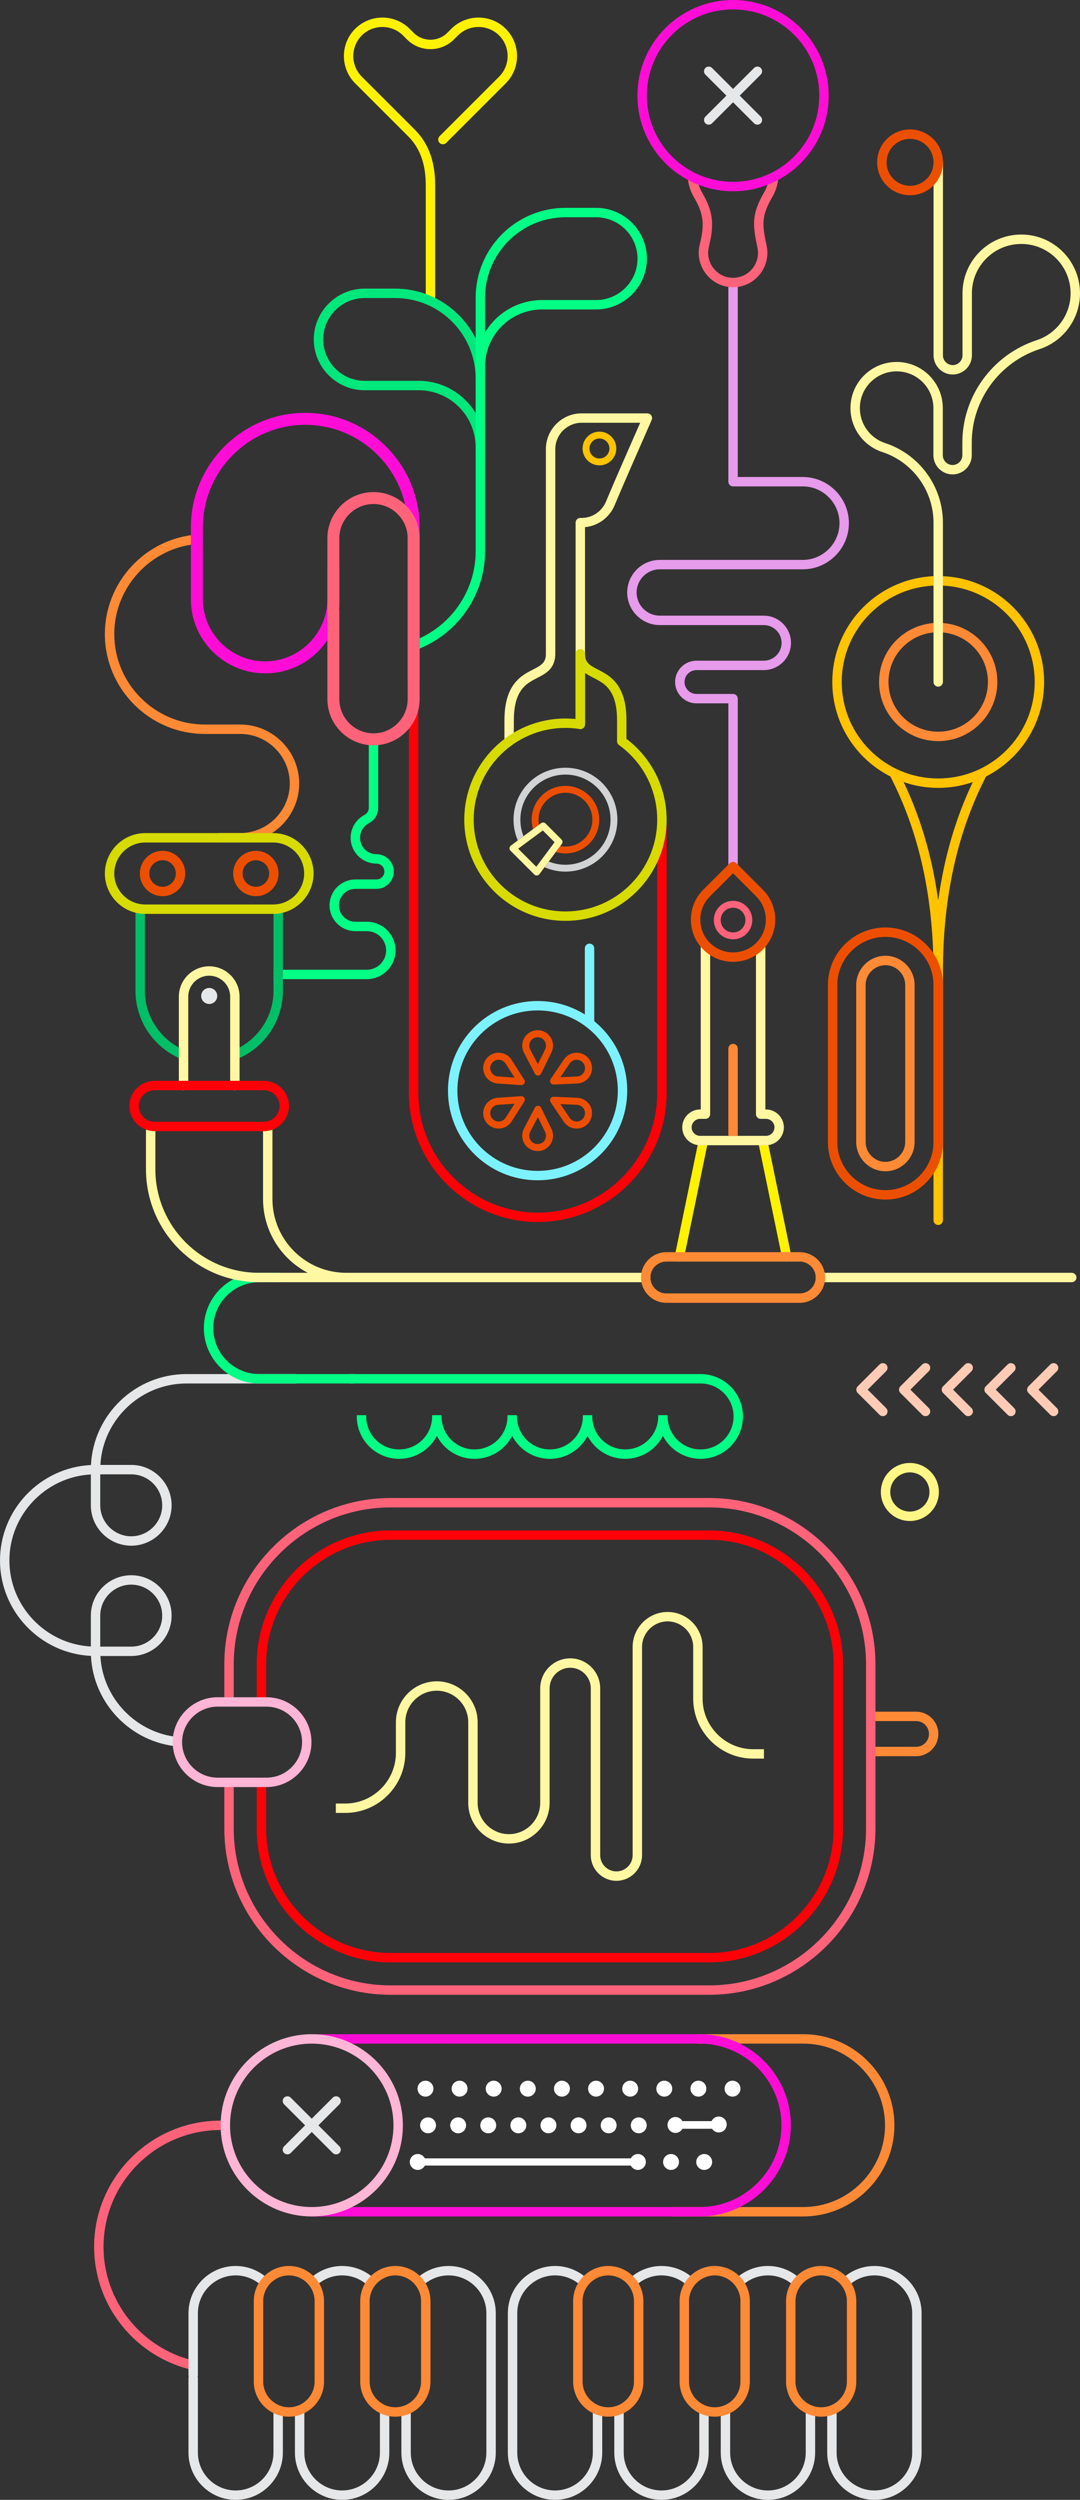 <?xml version="1.0" encoding="utf-8"?>
<svg viewBox="23.632 9.103 184.16 426.271" xmlns="http://www.w3.org/2000/svg">
  <rect x="23.632" y="9.103" width="184.16" height="426.271" fill="#333333" stroke="none"/>
  <g transform="matrix(0.719, 0, 0, -0.719, 171.599, 300.975)">
    <path d="M 0 0 L 11.469 0 C 14.374 0 16.75 -2.375 16.75 -5.28 C 16.75 -8.186 14.374 -10.562 11.469 -10.562 L 0 -10.562 L 0 -8.33 L 11.469 -8.33 C 13.144 -8.33 14.52 -6.955 14.52 -5.28 C 14.52 -3.606 13.144 -2.229 11.469 -2.229 L 0 -2.229 Z" style="fill: rgb(255, 138, 54); fill-rule: evenodd; fill-opacity: 1;"/>
  </g>
  <g transform="matrix(0.719, 0, 0, -0.719, 40.726, 289.879)">
    <path d="M 0 0 L 7.349 0 C 11.388 0 14.696 3.309 14.696 7.348 C 14.696 11.387 11.388 14.697 7.349 14.697 C 3.467 14.697 0.225 11.628 0.012 7.755 C 0.003 7.618 0 7.484 0 7.348 Z M 0 40.858 L 0 33.511 C 0 33.246 0.015 32.982 0.043 32.72 C 0.445 29.01 3.617 26.163 7.349 26.163 C 11.388 26.163 14.696 29.472 14.696 33.511 C 14.696 37.55 11.388 40.858 7.349 40.858 Z M -2.23 40.827 C -12.993 40.242 -21.545 31.246 -21.545 20.431 C -21.545 9.612 -12.993 0.619 -2.23 0.031 L -2.23 7.348 C -2.23 7.524 -2.225 7.701 -2.216 7.876 C -1.938 12.934 2.284 16.927 7.349 16.927 C 12.618 16.927 16.926 12.619 16.926 7.348 C 16.926 2.079 12.618 -2.231 7.349 -2.231 L 0.032 -2.231 C 0.582 -12.309 8.552 -20.573 18.63 -21.465 L 18.906 -21.488 L 18.906 -23.726 L 18.58 -23.698 C 7.28 -22.775 -1.662 -13.504 -2.203 -2.203 C -14.211 -1.629 -23.775 8.373 -23.775 20.431 C -23.775 32.487 -14.211 42.488 -2.203 43.063 C -1.628 55.069 8.372 64.634 20.429 64.634 L 46.369 64.634 C 46.982 64.634 47.483 64.133 47.483 63.52 C 47.483 62.905 46.982 62.404 46.369 62.404 L 20.429 62.404 C 9.612 62.404 0.619 53.853 0.032 43.09 L 7.349 43.09 C 12.618 43.09 16.926 38.782 16.926 33.511 C 16.926 28.24 12.618 23.932 7.349 23.932 C 2.478 23.932 -1.65 27.638 -2.174 32.479 C -2.212 32.822 -2.23 33.167 -2.23 33.511 Z" style="fill: rgb(230, 231, 232); fill-rule: evenodd; fill-opacity: 1;"/>
  </g>
  <g transform="matrix(0.719, 0, 0, -0.719, 71.166, 227.742)">
    <path d="M 0 0 L -4.64 0 C -10.629 0 -15.533 -4.902 -15.533 -10.894 C -15.533 -16.883 -10.629 -21.787 -4.64 -21.787 L 17.931 -21.787 L 17.867 -22.141 C 17.823 -22.393 17.8 -22.646 17.8 -22.901 C 17.8 -23.157 17.823 -23.411 17.867 -23.661 L 17.931 -24.017 L -4.64 -24.017 C -11.86 -24.017 -17.765 -18.114 -17.765 -10.894 C -17.765 -3.673 -11.86 2.231 -4.64 2.231 L 0 2.231 C 0.614 2.231 1.115 1.73 1.115 1.116 C 1.115 0.501 0.614 0 0 0" style="fill: rgb(0, 255, 132); fill-rule: evenodd; fill-opacity: 1;"/>
  </g>
  <g transform="matrix(0.719, 0, 0, -0.719, 144.356, 203.77)">
    <path d="M 0 0 L -5.686 -27.56 C -5.81 -28.163 -6.402 -28.551 -7.004 -28.427 C -7.605 -28.304 -7.995 -27.711 -7.871 -27.11 L -2.184 0.451 C -2.061 1.051 -1.468 1.442 -0.867 1.318 C -0.266 1.193 0.124 0.602 0 0 M 17.581 -27.56 L 11.895 0 C 11.77 0.602 12.16 1.193 12.761 1.318 C 13.362 1.442 13.955 1.051 14.079 0.451 L 19.765 -27.11 C 19.889 -27.711 19.499 -28.304 18.897 -28.427 C 18.296 -28.551 17.705 -28.163 17.581 -27.56" style="fill: rgb(255, 242, 0); fill-rule: evenodd; fill-opacity: 1;"/>
  </g>
  <g transform="matrix(0.719, 0, 0, -0.719, 149.434, 90.439)">
    <path d="M 0 0 L 15.41 0 C 21.434 0 26.357 -4.923 26.357 -10.947 C 26.357 -16.971 21.434 -21.894 15.41 -21.894 L -18.495 -21.894 C -21.516 -21.894 -23.991 -24.37 -23.991 -27.391 C -23.991 -30.411 -21.517 -32.887 -18.495 -32.887 L 6.171 -32.887 C 9.724 -32.887 12.626 -35.79 12.626 -39.342 C 12.626 -42.895 9.724 -45.798 6.171 -45.798 L -9.8 -45.798 C -11.352 -45.798 -12.626 -47.072 -12.626 -48.624 C -12.626 -50.176 -11.352 -51.45 -9.8 -51.45 L -1.116 -51.45 C -0.501 -51.45 0 -51.951 0 -52.566 L 0 -92.398 C 0 -93.014 -0.501 -93.515 -1.116 -93.515 C -1.729 -93.515 -2.23 -93.014 -2.23 -92.398 L -2.23 -53.68 L -9.8 -53.68 C -12.583 -53.68 -14.857 -51.406 -14.857 -48.624 C -14.857 -45.84 -12.583 -43.567 -9.8 -43.567 L 6.171 -43.567 C 8.493 -43.567 10.396 -41.663 10.396 -39.342 C 10.396 -37.02 8.493 -35.118 6.171 -35.118 L -18.495 -35.118 C -22.747 -35.118 -26.222 -31.642 -26.222 -27.391 C -26.222 -23.139 -22.747 -19.664 -18.495 -19.664 L 15.41 -19.664 C 20.202 -19.664 24.127 -15.739 24.127 -10.947 C 24.127 -6.155 20.202 -2.229 15.41 -2.229 L -1.116 -2.229 C -1.729 -2.229 -2.23 -1.729 -2.23 -1.114 L -2.23 46.12 C -2.23 46.735 -1.73 47.236 -1.116 47.236 C -0.501 47.236 0 46.735 0 46.12 Z" style="fill: rgb(230, 155, 235); fill-rule: evenodd; fill-opacity: 1;"/>
  </g>
  <g transform="matrix(0.719, 0, 0, -0.719, 137.303, 149.44)">
    <path d="M 0 0 L 0 -64.072 C 0 -80.879 -13.75 -94.628 -30.556 -94.628 C -47.364 -94.628 -61.113 -80.881 -61.113 -64.072 L -61.113 35.124 C -61.113 35.737 -60.612 36.237 -59.997 36.237 C -59.384 36.237 -58.882 35.735 -58.882 35.124 L -58.882 -64.072 C -58.882 -79.647 -46.131 -92.398 -30.556 -92.398 C -14.979 -92.398 -2.231 -79.649 -2.231 -64.072 L -2.231 0 C -2.231 0.615 -1.73 1.116 -1.116 1.116 C -0.5 1.116 0 0.615 0 0" style="fill: rgb(255, 0, 9); fill-rule: evenodd; fill-opacity: 1;"/>
  </g>
  <g transform="matrix(0.719, 0, 0, -0.719, 120.052, 140.015)">
    <path d="M 0 0 C 6.804 0 12.318 -5.516 12.318 -12.318 C 12.318 -19.123 6.804 -24.637 0 -24.637 C -1.764 -24.637 -3.44 -24.267 -4.957 -23.599 L -3.96 -22.253 C -2.736 -22.741 -1.399 -23.009 0 -23.009 C 5.905 -23.009 10.691 -18.225 10.691 -12.318 C 10.691 -6.414 5.905 -1.627 0 -1.627 C -5.905 -1.627 -10.691 -6.414 -10.691 -12.318 C -10.691 -13.705 -10.428 -15.028 -9.948 -16.244 L -11.295 -17.241 C -11.953 -15.733 -12.318 -14.069 -12.318 -12.318 C -12.318 -5.516 -6.804 0 0 0" style="fill: rgb(209, 211, 212); fill-rule: evenodd; fill-opacity: 1;"/>
  </g>
  <g transform="matrix(0.719, 0, 0, -0.719, 120.052, 143.111)">
    <path d="M 0 0 C 4.425 0 8.011 -3.588 8.011 -8.012 C 8.012 -12.438 4.425 -16.024 0 -16.024 C -0.796 -16.024 -1.565 -15.909 -2.291 -15.691 L -1.242 -14.275 C -0.84 -14.354 -0.425 -14.397 0 -14.397 C 3.526 -14.397 6.385 -11.54 6.384 -8.012 C 6.384 -4.487 3.526 -1.627 0 -1.627 C -3.527 -1.627 -6.385 -4.487 -6.385 -8.012 C -6.385 -8.423 -6.346 -8.826 -6.271 -9.214 L -7.69 -10.266 C -7.899 -9.551 -8.012 -8.794 -8.012 -8.012 C -8.011 -3.588 -4.425 0 0 0" style="fill: rgb(237, 79, 0); fill-rule: evenodd; fill-opacity: 1;"/>
  </g>
  <g transform="matrix(0.719, 0, 0, -0.719, 88.123, 134.368)">
    <path d="M 0 0 L 0 -17.359 C 0 -18.873 -0.828 -20.279 -2.17 -20.984 C -3.467 -21.664 -4.308 -22.991 -4.308 -24.462 C -4.308 -26.607 -2.564 -28.359 -0.417 -28.359 C 1.846 -28.359 3.697 -30.21 3.697 -32.472 C 3.697 -34.735 1.859 -36.582 -0.404 -36.582 L -5.409 -36.582 C -7.555 -36.582 -9.312 -38.338 -9.312 -40.485 C -9.312 -42.629 -7.569 -44.38 -5.422 -44.38 L -2.679 -44.38 C 1.069 -44.38 4.11 -47.437 4.11 -51.181 C 4.11 -54.928 1.046 -57.993 -2.701 -57.993 L -24.828 -57.993 L -24.828 -55.762 L -2.701 -55.762 C -0.186 -55.762 1.88 -53.696 1.88 -51.181 C 1.88 -48.668 -0.162 -46.612 -2.679 -46.612 L -5.422 -46.612 C -8.801 -46.612 -11.542 -43.861 -11.542 -40.485 C -11.542 -37.106 -8.786 -34.35 -5.409 -34.35 L -0.404 -34.35 C 0.629 -34.35 1.466 -33.503 1.466 -32.472 C 1.466 -31.441 0.614 -30.589 -0.417 -30.589 C -3.796 -30.589 -6.539 -27.838 -6.539 -24.462 C -6.539 -22.161 -5.238 -20.073 -3.207 -19.009 C -2.598 -18.688 -2.231 -18.042 -2.231 -17.359 L -2.231 0 Z" style="fill: rgb(0, 255, 132); fill-rule: evenodd; fill-opacity: 1;"/>
  </g>
  <g transform="matrix(0.719, 0, 0, -0.719, 183.614, 162.65)">
    <path d="M 0 0 C 1.403 10.208 4.213 20.097 8.828 29.363 L 9.455 30.621 C 9.729 31.171 10.4 31.397 10.951 31.123 C 11.502 30.849 11.727 30.177 11.452 29.626 L 10.826 28.369 C 3.762 14.185 1.116 -1.298 1.116 -17.044 L 1.116 -75.846 C 1.116 -76.46 0.615 -76.961 0 -76.961 C -0.613 -76.961 -1.114 -76.46 -1.114 -75.846 L -1.114 -17.044 C -1.114 -1.298 -3.758 14.187 -10.824 28.369 L -11.45 29.626 C -11.724 30.177 -11.5 30.849 -10.949 31.123 C -10.399 31.397 -9.728 31.171 -9.453 30.621 L -8.827 29.363 C -4.211 20.097 -1.401 10.208 0 0" style="fill: rgb(255, 195, 0); fill-rule: evenodd; fill-opacity: 1;"/>
  </g>
  <g transform="matrix(0.719, 0, 0, -0.719, 166.408, 185.566)">
    <path d="M 0 0 C 0 -0.024 0.001 -0.048 0.001 -0.072 L 0.001 -25.421 C 0.001 -31.694 5.137 -36.829 11.409 -36.829 C 17.681 -36.829 22.817 -31.694 22.817 -25.421 L 22.817 11.833 C 22.817 18.105 17.681 23.241 11.409 23.241 C 5.137 23.241 0.001 18.105 0.001 11.833 L 0.001 0.074 C 0.001 0.049 0 0.026 0 0 M -2.226 0 C -2.228 0.026 -2.229 0.049 -2.229 0.074 L -2.229 11.833 C -2.229 19.336 3.906 25.471 11.409 25.471 C 18.913 25.471 25.047 19.336 25.047 11.833 L 25.047 -25.421 C 25.047 -32.925 18.913 -39.06 11.409 -39.06 C 3.906 -39.06 -2.229 -32.925 -2.229 -25.421 L -2.229 -0.072 C -2.229 -0.048 -2.228 -0.024 -2.226 0" style="fill: rgb(237, 79, 0); fill-rule: evenodd; fill-opacity: 1;"/>
  </g>
  <g transform="matrix(0.719, 0, 0, -0.719, 183.614, 108.939)">
    <path d="M 0 0 C -12.637 0 -22.883 -10.246 -22.883 -22.884 C -22.883 -35.521 -12.638 -45.767 0 -45.767 C 12.64 -45.767 22.885 -35.521 22.885 -22.884 C 22.885 -10.246 12.64 0 0 0 M 0 2.231 C 13.871 2.231 25.115 -9.014 25.115 -22.884 C 25.115 -36.753 13.871 -47.998 0 -47.998 C -13.869 -47.998 -25.114 -36.753 -25.114 -22.884 C -25.114 -9.014 -13.869 2.231 0 2.231" style="fill: rgb(255, 195, 0); fill-rule: evenodd; fill-opacity: 1;"/>
  </g>
  <g transform="matrix(0.719, 0, 0, -0.719, 183.614, 116.913)">
    <path d="M 0 0 C -6.513 0 -11.793 -5.28 -11.793 -11.793 C -11.793 -18.307 -6.513 -23.585 0 -23.585 C 6.514 -23.585 11.794 -18.306 11.794 -11.793 C 11.794 -5.28 6.514 0 0 0 M 0 2.231 C 7.746 2.231 14.025 -4.048 14.025 -11.793 C 14.025 -19.537 7.746 -25.817 0 -25.817 C -7.745 -25.817 -14.024 -19.537 -14.024 -11.793 C -14.024 -4.048 -7.745 2.231 0 2.231" style="fill: rgb(255, 138, 54); fill-rule: evenodd; fill-opacity: 1;"/>
  </g>
  <g transform="matrix(0.719, 0, 0, -0.719, 61.205, 372.311)">
    <path d="M 0 0 L 0.298 0 C 0.299 0.639 0.491 1.283 0.677 1.926 C 0.67 2.027 0.664 2.128 0.656 2.231 L 0 2.231 C -16.471 2.231 -29.937 -11.234 -29.937 -27.706 C -29.937 -41.811 -20.012 -53.853 -6.628 -56.899 L -6.628 -54.607 C -18.762 -51.606 -27.706 -40.58 -27.706 -27.706 C -27.706 -12.466 -15.24 0 0 0" style="fill: rgb(255, 99, 122); fill-rule: evenodd; fill-opacity: 1;"/>
  </g>
  <g transform="matrix(0.719, 0, 0, -0.719, 76.111, 226.138)">
    <path d="M 0 0 C -6.478 3.378 -10.606 10.098 -10.606 17.497 L -10.606 34.763 C -10.606 35.377 -10.105 35.878 -9.491 35.878 C -8.875 35.878 -8.376 35.377 -8.376 34.763 L -8.376 17.497 C -8.376 7.833 -0.542 0 9.13 0 L 80.148 0 C 80.762 0 81.263 -0.501 81.263 -1.115 C 81.263 -1.73 80.762 -2.231 80.148 -2.231 L -11.581 -2.231 C -26.377 -2.231 -38.371 9.763 -38.371 24.56 L -38.371 34.763 C -38.371 35.377 -37.871 35.878 -37.255 35.878 C -36.642 35.878 -36.141 35.377 -36.141 34.763 L -36.141 24.56 C -36.141 10.995 -25.145 0 -11.581 0 Z" style="fill: rgb(255, 247, 161); fill-rule: evenodd; fill-opacity: 1;"/>
  </g>
  <g transform="matrix(0.719, 0, 0, -0.719, 63.697, 188.101)">
    <path d="M 0 0 C 5.524 2.434 9.144 7.918 9.144 13.966 L 9.144 33.859 L 11.375 33.859 L 11.375 13.966 C 11.375 6.838 6.998 0.409 0.396 -2.255 L -0.18 -2.487 L -0.18 -0.079 Z M -21.361 33.859 L -21.361 13.966 C -21.361 7.904 -17.721 2.406 -12.175 -0.019 L -11.995 -0.098 L -11.995 -2.504 L -12.612 -2.255 C -19.214 0.411 -23.591 6.838 -23.591 13.966 L -23.591 33.859 Z" style="fill: rgb(0, 191, 102); fill-rule: evenodd; fill-opacity: 1;"/>
  </g>
  <g transform="matrix(0.719, 0, 0, -0.719, 62.879, 194.205)">
    <path d="M 0 0 L 0 21.077 C 0 23.809 -2.238 26.047 -4.971 26.047 C -7.703 26.047 -9.941 23.807 -9.941 21.077 L -9.941 0 C -9.941 -0.615 -10.442 -1.115 -11.056 -1.115 C -11.671 -1.115 -12.172 -0.615 -12.172 0 L -12.172 21.077 C -12.172 25.039 -8.934 28.277 -4.971 28.277 C -1.007 28.277 2.231 25.039 2.231 21.077 L 2.231 0 C 2.231 -0.615 1.731 -1.115 1.116 -1.115 C 0.502 -1.115 0 -0.615 0 0" style="fill: rgb(255, 247, 161); fill-rule: evenodd; fill-opacity: 1;"/>
  </g>
  <g transform="matrix(0.719, 0, 0, -0.719, 49.991, 195.007)">
    <path d="M 0 0 C -2.053 0 -3.736 -1.685 -3.736 -3.737 C -3.736 -5.79 -2.053 -7.475 0 -7.475 L 25.908 -7.475 C 27.962 -7.475 29.645 -5.79 29.645 -3.737 C 29.645 -1.685 27.961 0 25.908 0 Z M 25.908 2.231 C 29.192 2.231 31.876 -0.453 31.875 -3.737 C 31.875 -7.022 29.193 -9.704 25.908 -9.704 L 0 -9.704 C -3.284 -9.704 -5.968 -7.022 -5.968 -3.737 C -5.968 -0.453 -3.284 2.231 0 2.231 Z" style="fill: rgb(255, 0, 9); fill-rule: evenodd; fill-opacity: 1;"/>
  </g>
  <g transform="matrix(0.719, 0, 0, -0.719, 59.306, 180.302)">
    <path d="M 0 0 C 1.051 0 1.904 0.853 1.904 1.903 C 1.904 2.955 1.051 3.807 0 3.807 C -1.051 3.807 -1.904 2.955 -1.904 1.903 C -1.904 0.853 -1.052 0 0 0" style="fill: rgb(230, 231, 232); fill-rule: evenodd; fill-opacity: 1;"/>
  </g>
  <g transform="matrix(0.719, 0, 0, -0.719, 51.35, 160.315)">
    <path d="M 0 0 C 1.741 0 3.149 1.41 3.15 3.15 C 3.15 4.89 1.74 6.3 0 6.3 C -1.74 6.3 -3.15 4.89 -3.15 3.15 C -3.15 1.41 -1.74 0 0 0 M 0 -2.229 C -2.972 -2.229 -5.381 0.179 -5.381 3.15 C -5.381 6.122 -2.972 8.531 0 8.531 C 2.971 8.531 5.38 6.122 5.38 3.15 C 5.379 0.179 2.971 -2.229 0 -2.229" style="fill: rgb(237, 79, 0); fill-rule: evenodd; fill-opacity: 1;"/>
  </g>
  <g transform="matrix(0.719, 0, 0, -0.719, 67.261, 160.315)">
    <path d="M 0 0 C 1.741 0 3.149 1.41 3.149 3.15 C 3.149 4.89 1.739 6.3 -0.001 6.3 C -1.741 6.3 -3.15 4.89 -3.15 3.15 C -3.15 1.41 -1.741 0 0 0 M 0 -2.229 C -2.973 -2.229 -5.381 0.179 -5.381 3.15 C -5.381 6.122 -2.972 8.531 -0.001 8.531 C 2.97 8.531 5.38 6.122 5.379 3.15 C 5.379 0.179 2.971 -2.229 0 -2.229" style="fill: rgb(237, 79, 0); fill-rule: evenodd; fill-opacity: 1;"/>
  </g>
  <g transform="matrix(0.719, 0, 0, -0.719, 121.785, 98.948)">
    <path d="M 0 0 C -0.002 0.024 -0.002 0.05 -0.002 0.074 L -0.002 1.013 C -0.002 1.625 0.498 2.126 1.113 2.126 L 1.427 2.126 C 3.946 2.126 6.223 3.662 7.193 5.982 C 9.818 12.256 12.595 18.464 15.315 24.698 L 1.427 24.698 C -2.006 24.698 -4.818 21.885 -4.818 18.451 L -4.818 -30.09 C -4.818 -31.515 -5.185 -32.802 -6.172 -33.86 C -6.938 -34.684 -7.931 -35.215 -8.919 -35.724 C -9.856 -36.206 -10.801 -36.683 -11.625 -37.351 C -14.197 -39.437 -14.65 -42.9 -14.65 -46.006 L -14.65 -50.859 C -14.65 -51.474 -15.151 -51.975 -15.766 -51.975 C -16.38 -51.975 -16.88 -51.474 -16.88 -50.859 L -16.88 -46.006 C -16.88 -42.158 -16.187 -38.178 -13.03 -35.619 C -12.079 -34.847 -11.023 -34.299 -9.94 -33.741 C -9.22 -33.369 -8.361 -32.94 -7.804 -32.34 C -7.212 -31.705 -7.049 -30.937 -7.049 -30.09 L -7.048 18.451 C -7.048 23.116 -3.237 26.927 1.427 26.927 L 17.017 26.927 C 17.401 26.927 17.739 26.745 17.949 26.425 C 18.16 26.103 18.193 25.72 18.04 25.368 C 15.109 18.621 12.091 11.908 9.251 5.12 C 8.043 2.231 5.333 0.232 2.229 -0.066 L 2.229 -0.076 L 2.229 -46.827 C 2.229 -47.442 1.728 -47.943 1.113 -47.943 C 0.498 -47.943 -0.002 -47.442 -0.002 -46.827 L -0.002 -0.076 C -0.002 -0.049 -0.002 -0.026 0 0" style="fill: rgb(255, 247, 161); fill-rule: evenodd; fill-opacity: 1;"/>
  </g>
  <g transform="matrix(0.719, 0, 0, -0.719, 125.847, 83.877)">
    <path d="M 0 0 C -1.309 0 -2.37 -1.061 -2.37 -2.369 C -2.37 -3.679 -1.309 -4.741 0 -4.741 C 1.31 -4.741 2.37 -3.679 2.37 -2.369 C 2.37 -1.061 1.31 0 0 0 M 0 1.627 C 2.208 1.627 3.998 -0.162 3.998 -2.369 C 3.998 -4.577 2.208 -6.368 0 -6.368 C -2.207 -6.366 -3.997 -4.577 -3.997 -2.369 C -3.997 -0.162 -2.208 1.627 0 1.627" style="fill: rgb(255, 195, 0); fill-rule: evenodd; fill-opacity: 1;"/>
  </g>
  <g transform="matrix(0.719, 0, 0, -0.719, 154.143, 198.286)">
    <path d="M 0 0 L 0.144 0 C 2.48 0 4.387 -1.907 4.387 -4.244 C 4.387 -6.58 2.479 -8.487 0.144 -8.487 L -15.473 -8.487 C -17.809 -8.487 -19.716 -6.58 -19.716 -4.244 C -19.716 -1.907 -17.809 0 -15.473 0 L -15.329 0 L -15.329 38.947 C -15.329 39.563 -14.829 40.063 -14.214 40.063 C -13.599 40.063 -13.099 39.563 -13.099 38.947 L -13.099 -1.116 C -13.099 -1.729 -13.599 -2.229 -14.214 -2.229 L -15.473 -2.229 C -16.579 -2.229 -17.486 -3.139 -17.486 -4.244 C -17.486 -5.348 -16.578 -6.258 -15.473 -6.258 L 0.144 -6.258 C 1.249 -6.258 2.157 -5.348 2.157 -4.244 C 2.157 -3.139 1.25 -2.229 0.144 -2.229 L -1.116 -2.229 C -1.729 -2.229 -2.231 -1.729 -2.231 -1.116 L -2.231 38.947 C -2.231 39.563 -1.73 40.063 -1.116 40.063 C -0.5 40.063 0 39.563 0 38.947 Z" style="fill: rgb(255, 247, 161); fill-rule: evenodd; fill-opacity: 1;"/>
  </g>
  <g transform="matrix(0.719, 0, 0, -0.719, 148.632, 163.884)">
    <path d="M 0 0 C -1.62 0 -2.932 -1.312 -2.932 -2.933 C -2.932 -4.553 -1.62 -5.866 0 -5.866 C 1.62 -5.866 2.933 -4.553 2.933 -2.933 C 2.933 -1.312 1.621 0 0 0 M 0 1.627 C 2.519 1.627 4.56 -0.414 4.56 -2.933 C 4.56 -5.451 2.519 -7.493 0 -7.493 C -2.519 -7.493 -4.56 -5.451 -4.56 -2.933 C -4.56 -0.414 -2.519 1.627 0 1.627" style="fill: rgb(255, 99, 122); fill-rule: evenodd; fill-opacity: 1;"/>
  </g>
  <g transform="matrix(0.719, 0, 0, -0.719, 144.571, 264.541)">
    <path d="M 0 0 C 21.68 0 39.417 -17.735 39.417 -39.416 L 39.417 -78.396 C 39.417 -100.076 21.681 -117.813 0 -117.813 L -75.586 -117.813 C -97.268 -117.813 -115.003 -100.076 -115.003 -78.396 L -115.003 -67.343 L -112.772 -67.343 L -112.772 -78.396 C -112.772 -98.847 -96.037 -115.582 -75.586 -115.582 L 0 -115.582 C 20.45 -115.582 37.186 -98.847 37.186 -78.396 L 37.186 -39.416 C 37.186 -18.967 20.45 -2.23 0 -2.23 L -75.586 -2.23 C -96.037 -2.23 -112.772 -18.967 -112.772 -39.416 L -112.772 -48.185 L -115.003 -48.185 L -115.003 -39.416 C -115.003 -17.735 -97.268 0 -75.586 0 Z" style="fill: rgb(255, 99, 122); fill-rule: evenodd; fill-opacity: 1;"/>
  </g>
  <g transform="matrix(0.719, 0, 0, -0.719, 144.571, 270.068)">
    <path d="M 0 0 C 17.453 0 31.729 -14.276 31.729 -31.729 L 31.729 -70.71 C 31.729 -88.163 17.453 -102.44 0 -102.44 L -75.586 -102.44 C -93.04 -102.44 -107.316 -88.163 -107.316 -70.71 L -107.316 -59.656 L -105.086 -59.656 L -105.086 -70.71 C -105.086 -86.933 -91.81 -100.209 -75.586 -100.209 L 0 -100.209 C 16.223 -100.209 29.499 -86.931 29.499 -70.71 L 29.499 -31.729 C 29.499 -15.508 16.222 -2.229 0 -2.229 L -75.586 -2.229 C -91.81 -2.229 -105.086 -15.508 -105.086 -31.729 L -105.086 -40.498 L -107.316 -40.498 L -107.316 -31.729 C -107.316 -14.276 -93.04 0 -75.586 0 Z" style="fill: rgb(255, 0, 9); fill-rule: evenodd; fill-opacity: 1;"/>
  </g>
  <g transform="matrix(0.719, 0, 0, -0.719, 160.61, 355.97)">
    <path d="M 0 0 L -25.075 0 C -25.062 -0.743 -25.039 -1.487 -25.035 -2.231 L 0 -2.231 C 10.654 -2.231 19.379 -10.956 19.379 -21.61 C 19.379 -32.263 10.652 -40.99 0 -40.99 L -31.3 -40.99 C -31.079 -41.42 -30.976 -41.955 -31.04 -42.631 C -31.061 -42.841 -31.095 -43.038 -31.143 -43.222 L 0 -43.222 C 11.884 -43.222 21.61 -33.494 21.61 -21.61 C 21.61 -9.725 11.886 0 0 0" style="fill: rgb(255, 138, 54); fill-rule: evenodd; fill-opacity: 1;"/>
  </g>
  <g transform="matrix(0.719, 0, 0, -0.719, 142.951, 355.97)">
    <path d="M 0 0 L -61.4 0 C -61.472 0 -61.542 -0.007 -61.613 -0.02 C -61.684 -0.007 -61.754 0 -61.826 0 L -91.379 -0.009 C -91.389 -0.046 -89.412 -1.5 -89.6 -2.231 L -61.826 -2.231 C -61.754 -2.231 -61.684 -2.224 -61.613 -2.211 C -61.542 -2.224 -61.472 -2.231 -61.4 -2.231 L 0 -2.231 C 10.654 -2.231 19.379 -10.956 19.379 -21.61 C 19.379 -32.263 10.652 -40.99 0 -40.99 L -89.081 -40.99 C -89.002 -41.728 -92.201 -42.477 -92.203 -43.222 L 0 -43.222 C 11.884 -43.222 21.609 -33.494 21.609 -21.61 C 21.609 -9.725 11.886 0 0 0" style="fill: rgb(255, 13, 215); fill-rule: evenodd; fill-opacity: 1;"/>
  </g>
  <g transform="matrix(0.719, 0, 0, -0.719, 184.422, 36.784)">
    <path d="M 0 0 L 0 -45.769 C 0 -47.041 1.047 -48.086 2.319 -48.086 C 3.593 -48.086 4.638 -47.041 4.638 -45.769 L 4.638 -31.059 C 4.638 -23.363 10.877 -17.125 18.571 -17.125 C 26.266 -17.125 32.504 -23.363 32.504 -31.059 C 32.504 -37.081 28.628 -42.425 22.908 -44.303 C 13.369 -47.435 6.834 -56.404 6.834 -66.455 L 6.834 -69.463 C 6.834 -71.967 4.79 -74.012 2.285 -74.012 C -0.219 -74.012 -2.264 -71.967 -2.264 -69.463 L -2.264 -58.293 C -2.264 -53.475 -6.167 -49.572 -10.983 -49.572 C -15.8 -49.572 -19.704 -53.475 -19.704 -58.293 C -19.704 -62.062 -17.277 -65.407 -13.697 -66.583 C -5.569 -69.253 -0.007 -76.89 -0.007 -85.452 L -0.007 -123.238 C -0.007 -123.853 -0.508 -124.354 -1.123 -124.354 C -1.736 -124.354 -2.237 -123.853 -2.237 -123.238 L -2.237 -85.452 C -2.237 -77.854 -7.18 -71.07 -14.393 -68.702 C -18.889 -67.226 -21.935 -63.026 -21.935 -58.293 C -21.935 -52.245 -17.031 -47.341 -10.983 -47.341 C -4.937 -47.341 -0.032 -52.245 -0.032 -58.293 L -0.032 -69.463 C -0.032 -70.735 1.013 -71.781 2.285 -71.781 C 3.56 -71.781 4.604 -70.735 4.604 -69.463 L 4.604 -66.455 C 4.604 -55.441 11.758 -45.618 22.213 -42.184 C 27.017 -40.606 30.272 -36.118 30.272 -31.059 C 30.272 -24.595 25.034 -19.357 18.571 -19.357 C 12.107 -19.357 6.868 -24.595 6.868 -31.059 L 6.868 -45.769 C 6.868 -48.272 4.824 -50.318 2.319 -50.318 C -0.185 -50.318 -2.229 -48.272 -2.229 -45.769 L -2.229 0 C -2.229 0.615 -1.729 1.116 -1.114 1.116 C -0.499 1.116 0 0.615 0 0" style="fill: rgb(255, 247, 161); fill-rule: evenodd; fill-opacity: 1;"/>
  </g>
  <g transform="matrix(0.719, 0, 0, -0.719, 163.527, 226.138)">
    <path d="M 0 0 L 59.608 0 C 60.224 0 60.725 -0.501 60.725 -1.115 C 60.725 -1.73 60.224 -2.231 59.608 -2.231 L 0 -2.231 C -0.615 -2.231 -1.116 -1.73 -1.116 -1.115 C -1.116 -0.501 -0.615 0 0 0" style="fill: rgb(255, 247, 161); fill-rule: evenodd; fill-opacity: 1;"/>
  </g>
  <g transform="matrix(0.719, 0, 0, -0.719, 117.989, 154.943)">
    <path d="M 0 0 C -0.017 -0.035 -0.039 -0.066 -0.062 -0.098 L -3.295 -4.464 C -3.442 -4.662 -3.645 -4.774 -3.889 -4.792 C -4.134 -4.811 -4.351 -4.73 -4.525 -4.557 L -10.159 1.077 C -10.332 1.252 -10.413 1.469 -10.395 1.714 C -10.377 1.958 -10.265 2.161 -10.067 2.307 L -2.905 7.611 C -2.579 7.854 -2.133 7.821 -1.846 7.534 L 1.931 3.757 C 2.218 3.47 2.251 3.023 2.009 2.697 L 0.076 0.086 C 0.053 0.055 0.028 0.026 0 0 M 0.284 3.102 L -2.5 5.886 L -8.341 1.561 L -4.042 -2.738 L -1.37 0.871 C -1.346 0.902 -1.321 0.932 -1.294 0.958 C -1.276 0.992 -1.255 1.023 -1.232 1.055 Z" style="fill: rgb(255, 247, 161); fill-rule: evenodd; fill-opacity: 1;"/>
  </g>
  <g transform="matrix(0.719, 0, 0, -0.719, 60.735, 300.117)">
    <path d="M 0 0 C -4.628 0 -8.42 -3.791 -8.42 -8.419 C -8.42 -13.05 -4.628 -16.84 0 -16.84 L 11.613 -16.84 C 16.242 -16.84 20.034 -13.05 20.034 -8.419 C 20.034 -3.791 16.242 0 11.613 0 Z M 11.613 2.231 C 17.474 2.231 22.264 -2.56 22.264 -8.419 C 22.264 -14.279 17.474 -19.071 11.613 -19.071 L 0 -19.071 C -5.86 -19.071 -10.65 -14.279 -10.65 -8.419 C -10.65 -2.56 -5.86 2.231 0 2.231 Z" style="fill: rgb(255, 181, 213); fill-rule: evenodd; fill-opacity: 1;"/>
  </g>
  <g transform="matrix(0.719, 0, 0, -0.719, 96.232, 60.109)">
    <path d="M 0 0 L 0 27.008 C 0 31.344 -1.004 35.446 -4.15 38.592 L -16.746 51.184 C -20.303 54.738 -20.302 60.551 -16.746 64.105 C -13.191 67.661 -7.38 67.661 -3.824 64.105 L -2.812 63.095 C -1.76 62.069 -0.351 61.515 1.116 61.515 C 2.576 61.515 3.989 62.066 5.034 63.086 L 6.055 64.105 C 9.611 67.661 15.422 67.663 18.978 64.105 C 22.534 60.551 22.534 54.738 18.978 51.184 L 4.85 37.055 C 4.416 36.621 3.708 36.621 3.273 37.055 C 2.838 37.49 2.838 38.196 3.273 38.633 L 17.401 52.761 C 20.086 55.445 20.086 59.844 17.401 62.53 C 14.715 65.214 10.317 65.214 7.632 62.53 L 6.6 61.497 C 5.132 60.066 3.163 59.284 1.116 59.284 C -0.938 59.284 -2.904 60.07 -4.379 61.508 L -5.401 62.53 C -8.086 65.214 -12.484 65.214 -15.169 62.528 C -17.854 59.844 -17.855 55.445 -15.169 52.761 L -2.574 40.17 C 1.004 36.593 2.231 31.954 2.231 27.008 L 2.231 0 C 2.231 -0.615 1.73 -1.115 1.116 -1.115 C 0.501 -1.115 0 -0.615 0 0" style="fill: rgb(255, 242, 0); fill-rule: evenodd; fill-opacity: 1;"/>
  </g>
  <g transform="matrix(0.719, 0, 0, -0.719, 104.74, 79.562)">
    <path d="M 0 0 L 0 8.211 C 0 18.762 -8.552 27.315 -19.103 27.315 L -26.338 27.315 C -31.736 27.315 -36.157 22.895 -36.157 17.497 C -36.157 12.101 -31.736 7.681 -26.338 7.681 L -13.543 7.681 C -7.959 7.681 -2.834 4.741 0 0 M 0 -10.697 L 0 -8.093 C 0 -0.613 -6.063 5.449 -13.543 5.449 L -26.338 5.449 C -32.967 5.449 -38.387 10.869 -38.387 17.497 C -38.386 24.127 -32.968 29.545 -26.338 29.547 L -19.103 29.547 C -7.321 29.547 2.23 19.994 2.23 8.211 L 2.23 -10.697 Z" style="fill: rgb(0, 232, 124); fill-rule: evenodd; fill-opacity: 1;"/>
  </g>
  <g transform="matrix(0.719, 0, 0, -0.719, 106.344, 65.789)">
    <path d="M 0 0 C 2.832 4.735 7.952 7.681 13.543 7.681 L 26.339 7.681 C 31.736 7.681 36.156 12.101 36.156 17.497 C 36.156 22.895 31.737 27.315 26.339 27.315 L 19.104 27.315 C 8.552 27.315 0 18.762 0 8.211 Z M 0 -51.896 C 0 -62.213 -6.428 -71.472 -16.016 -75.176 L -16.426 -75.336 L -16.426 -72.941 L -16.241 -72.863 C -7.814 -69.336 -2.23 -61.068 -2.23 -51.896 L -2.23 8.211 C -2.23 19.994 7.321 29.547 19.104 29.547 L 26.339 29.547 C 32.967 29.547 38.387 24.127 38.387 17.497 C 38.387 10.869 32.967 5.449 26.339 5.449 L 13.543 5.449 C 6.063 5.449 0 -0.613 0 -8.094 C 0.001 -22.693 0 -37.294 0 -51.896" style="fill: rgb(0, 255, 132); fill-rule: evenodd; fill-opacity: 1;"/>
  </g>
  <g transform="matrix(0.719, 0, 0, -0.719, 148.632, 158.008)">
    <path d="M 0 0 L -5.501 -5.501 C -8.525 -8.526 -8.525 -13.48 -5.501 -16.505 C -2.476 -19.528 2.477 -19.528 5.502 -16.505 C 8.526 -13.48 8.526 -8.526 5.502 -5.501 L 3.088 -3.087 C 3.057 -3.056 3.027 -3.023 3 -2.988 C 2.965 -2.96 2.932 -2.931 2.9 -2.899 Z M 4.566 -1.423 C 4.601 -1.451 4.634 -1.48 4.665 -1.512 L 7.079 -3.925 C 10.975 -7.819 10.974 -14.187 7.079 -18.081 C 3.184 -21.977 -3.184 -21.977 -7.079 -18.081 C -10.973 -14.187 -10.974 -7.819 -7.079 -3.925 L -0.788 2.366 C -0.354 2.8 0.354 2.8 0.789 2.366 L 4.478 -1.324 C 4.509 -1.355 4.538 -1.388 4.566 -1.423" style="fill: rgb(237, 79, 0); fill-rule: evenodd; fill-opacity: 1;"/>
  </g>
  <g transform="matrix(0.719, 0, 0, -0.719, 178.812, 32.777)">
    <path d="M 0 0 C -3.078 0 -5.572 -2.495 -5.572 -5.573 C -5.572 -8.649 -3.078 -11.144 0 -11.144 C 3.077 -11.144 5.572 -8.649 5.572 -5.573 C 5.572 -2.495 3.078 0 0 0 M 0 2.231 C 4.309 2.231 7.803 -1.263 7.803 -5.573 C 7.803 -9.881 4.309 -13.375 0 -13.375 C -4.309 -13.375 -7.803 -9.881 -7.803 -5.573 C -7.803 -1.263 -4.31 2.231 0 2.231" style="fill: rgb(237, 79, 0); fill-rule: evenodd; fill-opacity: 1;"/>
  </g>
  <g transform="matrix(0.719, 0, 0, -0.719, 124.16, 170.002)">
    <path d="M 0 0 C 0.614 0 1.115 -0.503 1.115 -1.116 L 1.115 -19.381 L -1.116 -19.381 L -1.116 -1.116 C -1.116 -0.503 -0.614 0 0 0" style="fill: rgb(125, 242, 255); fill-rule: evenodd; fill-opacity: 1;"/>
  </g>
  <g transform="matrix(0.719, 0, 0, -0.719, 115.35, 190.57)">
    <path d="M 0 0 L 1.729 3.542 C 2.207 4.523 1.795 5.72 0.814 6.199 C -0.167 6.678 -1.364 6.265 -1.843 5.286 C -2.12 4.717 -2.111 4.056 -1.819 3.495 L -1.134 2.178 C -1.122 2.156 -1.111 2.132 -1.102 2.108 C -1.088 2.086 -1.074 2.064 -1.062 2.042 Z M -2.574 1.342 C -2.587 1.362 -2.601 1.387 -2.612 1.409 L -3.297 2.725 C -3.833 3.754 -3.85 4.973 -3.34 6.017 C -2.459 7.821 -0.259 8.578 1.545 7.698 C 3.351 6.815 4.107 4.616 3.227 2.812 L 0.772 -2.216 C 0.631 -2.505 0.355 -2.681 0.034 -2.684 C -0.286 -2.689 -0.568 -2.521 -0.716 -2.237 L -2.542 1.272 C -2.554 1.294 -2.563 1.318 -2.574 1.342" style="fill: rgb(237, 79, 0); fill-rule: evenodd; fill-opacity: 1;"/>
  </g>
  <g transform="matrix(0.719, 0, 0, -0.719, 115.35, 199.586)">
    <path d="M 0 0 L -1.062 -2.042 C -1.074 -2.064 -1.088 -2.088 -1.102 -2.108 C -1.111 -2.134 -1.122 -2.156 -1.134 -2.18 L -1.819 -3.496 C -2.111 -4.056 -2.12 -4.717 -1.843 -5.286 C -1.364 -6.267 -0.167 -6.68 0.814 -6.201 C 1.795 -5.72 2.208 -4.523 1.729 -3.542 Z M -2.574 -1.342 C -2.564 -1.318 -2.554 -1.294 -2.542 -1.272 L -0.716 2.235 C -0.568 2.521 -0.286 2.688 0.034 2.684 C 0.354 2.681 0.631 2.504 0.772 2.216 L 3.227 -2.812 C 4.107 -4.616 3.351 -6.817 1.545 -7.698 C -0.26 -8.58 -2.46 -7.823 -3.34 -6.017 C -3.851 -4.973 -3.834 -3.756 -3.298 -2.725 L -2.613 -1.41 C -2.602 -1.387 -2.587 -1.364 -2.574 -1.342" style="fill: rgb(237, 79, 0); fill-rule: evenodd; fill-opacity: 1;"/>
  </g>
  <g transform="matrix(0.719, 0, 0, -0.719, 111.383, 197.296)">
    <path d="M 0 0 L -3.933 -0.274 C -5.021 -0.35 -5.852 -1.305 -5.776 -2.393 C -5.701 -3.483 -4.745 -4.313 -3.656 -4.238 C -3.025 -4.193 -2.457 -3.855 -2.117 -3.321 L -1.32 -2.071 C -1.306 -2.049 -1.292 -2.028 -1.276 -2.008 C -1.264 -1.984 -1.251 -1.962 -1.237 -1.94 Z M 0.124 -2.899 C 0.112 -2.921 0.1 -2.945 0.085 -2.968 L -0.711 -4.218 C -1.336 -5.197 -2.382 -5.819 -3.541 -5.9 C -5.543 -6.04 -7.3 -4.512 -7.439 -2.509 C -7.579 -0.506 -6.052 1.25 -4.048 1.39 L 1.534 1.779 C 1.853 1.801 2.144 1.648 2.308 1.372 C 2.472 1.098 2.467 0.77 2.294 0.499 L 0.169 -2.837 C 0.155 -2.857 0.14 -2.879 0.124 -2.899" style="fill: rgb(237, 79, 0); fill-rule: evenodd; fill-opacity: 1;"/>
  </g>
  <g transform="matrix(0.719, 0, 0, -0.719, 119.191, 192.787)">
    <path d="M 0 0 L 2.298 0.099 C 2.323 0.101 2.35 0.101 2.376 0.099 C 2.401 0.103 2.427 0.105 2.453 0.107 L 3.934 0.171 C 4.567 0.199 5.144 0.521 5.498 1.045 C 6.107 1.952 5.866 3.194 4.961 3.803 C 4.055 4.415 2.813 4.172 2.203 3.268 Z M 2.448 -1.56 C 2.423 -1.561 2.397 -1.565 2.371 -1.565 L -1.58 -1.738 C -1.9 -1.753 -2.186 -1.593 -2.343 -1.313 C -2.499 -1.033 -2.486 -0.705 -2.307 -0.44 L 0.82 4.199 C 1.943 5.864 4.227 6.309 5.892 5.186 C 7.558 4.063 8.003 1.78 6.88 0.114 C 6.231 -0.849 5.168 -1.443 4.008 -1.493 L 2.526 -1.56 Z" style="fill: rgb(237, 79, 0); fill-rule: evenodd; fill-opacity: 1;"/>
  </g>
  <g transform="matrix(0.719, 0, 0, -0.719, 119.187, 197.367)">
    <path d="M 0 0 L 2.203 -3.268 C 2.813 -4.174 4.056 -4.415 4.96 -3.805 C 5.865 -3.196 6.107 -1.954 5.497 -1.047 C 5.144 -0.523 4.566 -0.201 3.935 -0.173 L 2.453 -0.109 C 2.427 -0.107 2.401 -0.105 2.376 -0.101 L 2.298 -0.101 Z M 2.448 1.558 C 2.474 1.559 2.5 1.559 2.526 1.558 L 4.008 1.493 C 5.167 1.441 6.231 0.847 6.88 -0.116 C 8.003 -1.78 7.557 -4.065 5.893 -5.188 C 4.228 -6.311 1.943 -5.866 0.821 -4.2 L -2.307 0.438 C -2.486 0.705 -2.5 1.033 -2.343 1.312 C -2.187 1.592 -1.9 1.751 -1.579 1.738 L 2.371 1.565 C 2.397 1.563 2.423 1.561 2.448 1.558" style="fill: rgb(237, 79, 0); fill-rule: evenodd; fill-opacity: 1;"/>
  </g>
  <g transform="matrix(0.719, 0, 0, -0.719, 111.379, 192.859)">
    <path d="M 0 0 L -1.236 1.939 C -1.25 1.961 -1.263 1.983 -1.275 2.007 C -1.291 2.027 -1.306 2.049 -1.32 2.069 L -2.117 3.321 C -2.457 3.855 -3.025 4.194 -3.656 4.236 C -4.745 4.314 -5.7 3.481 -5.775 2.394 C -5.852 1.304 -5.021 0.35 -3.932 0.272 Z M 0.125 2.898 C 0.141 2.877 0.155 2.857 0.169 2.835 L 2.295 -0.499 C 2.467 -0.77 2.471 -1.097 2.308 -1.374 C 2.144 -1.648 1.854 -1.8 1.533 -1.778 L -4.048 -1.39 C -6.052 -1.25 -7.578 0.506 -7.439 2.509 C -7.299 4.512 -5.543 6.041 -3.54 5.901 C -2.381 5.82 -1.335 5.196 -0.711 4.218 L 0.086 2.966 C 0.1 2.944 0.113 2.922 0.125 2.898" style="fill: rgb(237, 79, 0); fill-rule: evenodd; fill-opacity: 1;"/>
  </g>
  <g transform="matrix(0.719, 0, 0, -0.719, 115.303, 181.398)">
    <path d="M 0 0 C -10.509 0 -19.026 -8.519 -19.026 -19.027 C -19.026 -29.536 -10.509 -38.053 0 -38.053 C 10.51 -38.053 19.027 -29.536 19.027 -19.027 C 19.027 -8.517 10.51 0 0 0 M -21.258 -19.027 C -21.258 -7.287 -11.74 2.231 0 2.231 C 11.74 2.231 21.258 -7.287 21.258 -19.027 C 21.258 -30.766 11.74 -40.284 0 -40.284 C -11.74 -40.284 -21.258 -30.766 -21.258 -19.027" style="fill: rgb(125, 242, 255); fill-rule: evenodd; fill-opacity: 1;"/>
  </g>
  <g transform="matrix(0.719, 0, 0, -0.719, 148.632, 187.096)">
    <path d="M 0 0 C 0.614 0 1.116 -0.501 1.116 -1.114 L 1.116 -21.82 L -1.115 -21.82 L -1.115 -1.114 C -1.115 -0.501 -0.613 0 0 0" style="fill: rgb(255, 138, 54); fill-rule: evenodd; fill-opacity: 1;"/>
  </g>
  <g transform="matrix(0.719, 0, 0, -0.719, 174.611, 207.22)">
    <path d="M 0 0 C 2.568 0 4.695 2.125 4.695 4.693 L 4.695 41.95 C 4.695 44.519 2.568 46.643 0.001 46.643 C -2.567 46.643 -4.694 44.519 -4.694 41.95 L -4.694 4.693 C -4.694 2.125 -2.567 0 0 0 M 0 -2.231 C -3.799 -2.231 -6.924 0.895 -6.924 4.693 L -6.924 41.95 C -6.924 45.75 -3.798 48.875 0.001 48.875 C 3.8 48.875 6.925 45.75 6.925 41.95 L 6.925 4.693 C 6.925 0.895 3.8 -2.231 0 -2.231" style="fill: rgb(255, 138, 54); fill-rule: evenodd; fill-opacity: 1;"/>
  </g>
  <g transform="matrix(0.719, 0, 0, -0.719, 148.542, 363.9)">
    <path d="M 0 0 L 0.001 0 C 1.038 0 1.885 -0.849 1.885 -1.886 L 1.885 -1.891 C 1.885 -2.928 1.038 -3.776 0.001 -3.776 L 0 -3.776 C -1.036 -3.776 -1.884 -2.928 -1.884 -1.891 L -1.884 -1.886 C -1.884 -0.849 -1.036 0 0 0" style="fill: rgb(255, 255, 255); fill-rule: evenodd; fill-opacity: 1;"/>
  </g>
  <g transform="matrix(0.719, 0, 0, -0.719, 142.724, 363.9)">
    <path d="M 0 0 L 0.001 0 C 1.038 0 1.885 -0.849 1.885 -1.886 L 1.885 -1.891 C 1.885 -2.928 1.038 -3.776 0.001 -3.776 L 0 -3.776 C -1.036 -3.776 -1.884 -2.928 -1.884 -1.891 L -1.884 -1.886 C -1.884 -0.849 -1.036 0 0 0" style="fill: rgb(255, 255, 255); fill-rule: evenodd; fill-opacity: 1;"/>
  </g>
  <g transform="matrix(0.719, 0, 0, -0.719, 136.906, 363.9)">
    <path d="M 0 0 L 0 0 C 1.038 0 1.885 -0.849 1.885 -1.886 L 1.885 -1.891 C 1.885 -2.928 1.038 -3.776 0 -3.776 C -1.037 -3.776 -1.884 -2.928 -1.884 -1.891 L -1.884 -1.886 C -1.884 -0.849 -1.037 0 0 0" style="fill: rgb(255, 255, 255); fill-rule: evenodd; fill-opacity: 1;"/>
  </g>
  <g transform="matrix(0.719, 0, 0, -0.719, 131.089, 363.9)">
    <path d="M 0 0 L 0 0 C 1.037 0 1.885 -0.849 1.885 -1.886 L 1.885 -1.891 C 1.885 -2.928 1.037 -3.776 0 -3.776 C -1.038 -3.776 -1.884 -2.928 -1.884 -1.891 L -1.884 -1.886 C -1.884 -0.849 -1.038 0 0 0" style="fill: rgb(255, 255, 255); fill-rule: evenodd; fill-opacity: 1;"/>
  </g>
  <g transform="matrix(0.719, 0, 0, -0.719, 125.271, 363.9)">
    <path d="M 0 0 L 0 0 C 1.036 0 1.885 -0.849 1.885 -1.886 L 1.885 -1.891 C 1.885 -2.928 1.036 -3.776 0 -3.776 C -1.037 -3.776 -1.885 -2.928 -1.885 -1.891 L -1.885 -1.886 C -1.885 -0.849 -1.037 0 0 0" style="fill: rgb(255, 255, 255); fill-rule: evenodd; fill-opacity: 1;"/>
  </g>
  <g transform="matrix(0.719, 0, 0, -0.719, 119.453, 363.9)">
    <path d="M 0 0 L 0 0 C 1.036 0 1.885 -0.849 1.885 -1.886 L 1.885 -1.891 C 1.885 -2.928 1.036 -3.776 0 -3.776 C -1.038 -3.776 -1.885 -2.928 -1.885 -1.891 L -1.885 -1.886 C -1.885 -0.849 -1.038 0 0 0" style="fill: rgb(255, 255, 255); fill-rule: evenodd; fill-opacity: 1;"/>
  </g>
  <g transform="matrix(0.719, 0, 0, -0.719, 113.634, 363.9)">
    <path d="M 0 0 L 0 0 C 1.037 0 1.885 -0.849 1.885 -1.886 L 1.885 -1.891 C 1.885 -2.928 1.037 -3.776 0 -3.776 L 0 -3.776 C -1.037 -3.776 -1.885 -2.928 -1.885 -1.891 L -1.885 -1.886 C -1.885 -0.849 -1.037 0 0 0" style="fill: rgb(255, 255, 255); fill-rule: evenodd; fill-opacity: 1;"/>
  </g>
  <g transform="matrix(0.719, 0, 0, -0.719, 107.816, 363.9)">
    <path d="M 0 0 L 0 0 C 1.037 0 1.885 -0.849 1.885 -1.886 L 1.885 -1.891 C 1.885 -2.928 1.037 -3.776 0 -3.776 C -1.036 -3.776 -1.885 -2.928 -1.885 -1.891 L -1.885 -1.886 C -1.885 -0.849 -1.036 0 0 0" style="fill: rgb(255, 255, 255); fill-rule: evenodd; fill-opacity: 1;"/>
  </g>
  <g transform="matrix(0.719, 0, 0, -0.719, 101.999, 363.9)">
    <path d="M 0 0 L 0 0 C 1.037 0 1.884 -0.849 1.884 -1.886 L 1.884 -1.891 C 1.884 -2.928 1.037 -3.776 0 -3.776 C -1.038 -3.776 -1.885 -2.928 -1.885 -1.891 L -1.885 -1.886 C -1.885 -0.849 -1.038 0 0 0" style="fill: rgb(255, 255, 255); fill-rule: evenodd; fill-opacity: 1;"/>
  </g>
  <g transform="matrix(0.719, 0, 0, -0.719, 96.18, 363.9)">
    <path d="M 0 0 L 0.001 0 C 1.038 0 1.885 -0.849 1.885 -1.886 L 1.885 -1.891 C 1.885 -2.928 1.038 -3.776 0.001 -3.776 L 0 -3.776 C -1.037 -3.776 -1.884 -2.928 -1.884 -1.891 L -1.884 -1.886 C -1.884 -0.849 -1.037 0 0 0" style="fill: rgb(255, 255, 255); fill-rule: evenodd; fill-opacity: 1;"/>
  </g>
  <g transform="matrix(0.719, 0, 0, -0.719, 132.551, 370.151)">
    <path d="M 0 0 L 0 0 C 1.038 0 1.885 -0.849 1.885 -1.886 L 1.885 -1.891 C 1.885 -2.928 1.038 -3.776 0 -3.776 C -1.036 -3.776 -1.884 -2.928 -1.884 -1.891 L -1.884 -1.886 C -1.884 -0.849 -1.036 0 0 0" style="fill: rgb(255, 255, 255); fill-rule: evenodd; fill-opacity: 1;"/>
  </g>
  <g transform="matrix(0.719, 0, 0, -0.719, 127.419, 370.151)">
    <path d="M 0 0 L 0.001 0 C 1.038 0 1.885 -0.849 1.885 -1.886 L 1.885 -1.891 C 1.885 -2.928 1.038 -3.776 0.001 -3.776 L 0 -3.776 C -1.036 -3.776 -1.884 -2.928 -1.884 -1.891 L -1.884 -1.886 C -1.884 -0.849 -1.036 0 0 0" style="fill: rgb(255, 255, 255); fill-rule: evenodd; fill-opacity: 1;"/>
  </g>
  <g transform="matrix(0.719, 0, 0, -0.719, 122.286, 370.151)">
    <path d="M 0 0 L 0.001 0 C 1.038 0 1.885 -0.849 1.885 -1.886 L 1.885 -1.891 C 1.885 -2.928 1.038 -3.776 0.001 -3.776 L 0 -3.776 C -1.036 -3.776 -1.884 -2.928 -1.884 -1.891 L -1.884 -1.886 C -1.884 -0.849 -1.036 0 0 0" style="fill: rgb(255, 255, 255); fill-rule: evenodd; fill-opacity: 1;"/>
  </g>
  <g transform="matrix(0.719, 0, 0, -0.719, 117.153, 370.151)">
    <path d="M 0 0 L 0 0 C 1.037 0 1.884 -0.849 1.884 -1.886 L 1.884 -1.891 C 1.884 -2.928 1.037 -3.776 0 -3.776 C -1.037 -3.776 -1.885 -2.928 -1.885 -1.891 L -1.885 -1.886 C -1.885 -0.849 -1.037 0 0 0" style="fill: rgb(255, 255, 255); fill-rule: evenodd; fill-opacity: 1;"/>
  </g>
  <g transform="matrix(0.719, 0, 0, -0.719, 112.02, 370.151)">
    <path d="M 0 0 L 0 0 C 1.038 0 1.885 -0.849 1.885 -1.886 L 1.885 -1.891 C 1.885 -2.928 1.038 -3.776 0 -3.776 C -1.036 -3.776 -1.884 -2.928 -1.884 -1.891 L -1.884 -1.886 C -1.884 -0.849 -1.036 0 0 0" style="fill: rgb(255, 255, 255); fill-rule: evenodd; fill-opacity: 1;"/>
  </g>
  <g transform="matrix(0.719, 0, 0, -0.719, 106.887, 370.151)">
    <path d="M 0 0 L 0 0 C 1.038 0 1.885 -0.849 1.885 -1.886 L 1.885 -1.891 C 1.885 -2.928 1.038 -3.776 0 -3.776 C -1.036 -3.776 -1.884 -2.928 -1.884 -1.891 L -1.884 -1.886 C -1.884 -0.849 -1.036 0 0 0" style="fill: rgb(255, 255, 255); fill-rule: evenodd; fill-opacity: 1;"/>
  </g>
  <g transform="matrix(0.719, 0, 0, -0.719, 101.754, 370.151)">
    <path d="M 0 0 L 0.001 0 C 1.038 0 1.885 -0.849 1.885 -1.886 L 1.885 -1.891 C 1.885 -2.928 1.038 -3.776 0.001 -3.776 L 0 -3.776 C -1.036 -3.776 -1.884 -2.928 -1.884 -1.891 L -1.884 -1.886 C -1.884 -0.849 -1.036 0 0 0" style="fill: rgb(255, 255, 255); fill-rule: evenodd; fill-opacity: 1;"/>
  </g>
  <g transform="matrix(0.719, 0, 0, -0.719, 96.622, 370.151)">
    <path d="M 0 0 L 0 0 C 1.038 0 1.885 -0.849 1.885 -1.886 L 1.885 -1.891 C 1.885 -2.928 1.038 -3.776 0 -3.776 C -1.036 -3.776 -1.884 -2.928 -1.884 -1.891 L -1.884 -1.886 C -1.884 -0.849 -1.036 0 0 0" style="fill: rgb(255, 255, 255); fill-rule: evenodd; fill-opacity: 1;"/>
  </g>
  <g transform="matrix(0.719, 0, 0, -0.719, 138.808, 370.089)">
    <path d="M 0 0 L 0 0 C 0.711 0 1.332 -0.397 1.653 -0.98 L 11.049 -0.98 C 11.545 -0.98 11.952 -1.388 11.952 -1.885 C 11.952 -2.382 11.545 -2.787 11.049 -2.787 L 1.656 -2.787 C 1.337 -3.376 0.714 -3.775 0 -3.775 C -1.031 -3.775 -1.875 -2.937 -1.883 -1.907 L -1.884 -1.893 L -1.884 -1.885 L -1.883 -1.861 C -1.871 -0.836 -1.029 0 0 0" style="fill: rgb(255, 255, 255); fill-rule: evenodd; fill-opacity: 1;"/>
  </g>
  <g transform="matrix(0.719, 0, 0, -0.719, 146.196, 370.01)">
    <path d="M 0 0 L 0 0 C 1.038 0 1.885 -0.85 1.885 -1.886 L 1.885 -1.893 C 1.885 -2.93 1.038 -3.776 0 -3.776 C -1.036 -3.776 -1.884 -2.93 -1.884 -1.893 L -1.884 -1.886 C -1.884 -0.85 -1.036 0 0 0" style="fill: rgb(255, 255, 255); fill-rule: evenodd; fill-opacity: 1;"/>
  </g>
  <g transform="matrix(0.719, 0, 0, -0.719, 94.865, 376.401)">
    <path d="M 0 0 L 0.001 0 C 0.731 0 1.368 -0.422 1.68 -1.033 L 50.531 -1.033 C 50.843 -0.422 51.48 0 52.211 0 C 53.242 0 54.085 -0.838 54.096 -1.865 L 54.097 -1.886 L 54.097 -1.888 L 54.097 -1.891 L 54.096 -1.909 C 54.085 -2.938 53.242 -3.776 52.211 -3.776 C 51.48 -3.776 50.843 -3.354 50.531 -2.743 L 1.68 -2.743 C 1.368 -3.354 0.731 -3.776 0.001 -3.776 L 0 -3.776 C -1.029 -3.776 -1.872 -2.94 -1.884 -1.913 L -1.884 -1.909 L -1.884 -1.891 L -1.884 -1.888 L -1.884 -1.886 L -1.884 -1.865 L -1.884 -1.861 C -1.872 -0.834 -1.029 0 0 0" style="fill: rgb(255, 255, 255); fill-rule: evenodd; fill-opacity: 1;"/>
  </g>
  <g transform="matrix(0.719, 0, 0, -0.719, 138.057, 376.401)">
    <path d="M 0 0 L 0 0 C 1.037 0 1.884 -0.849 1.884 -1.884 L 1.884 -1.891 C 1.884 -2.928 1.037 -3.776 0 -3.776 L 0 -3.776 C -1.037 -3.776 -1.884 -2.928 -1.884 -1.891 L -1.884 -1.884 C -1.884 -0.849 -1.037 0 0 0" style="fill: rgb(255, 255, 255); fill-rule: evenodd; fill-opacity: 1;"/>
  </g>
  <g transform="matrix(0.719, 0, 0, -0.719, 143.71, 376.401)">
    <path d="M 0 0 L 0.001 0 C 1.038 0 1.885 -0.849 1.885 -1.884 L 1.885 -1.891 C 1.885 -2.928 1.038 -3.776 0.001 -3.776 L 0 -3.776 C -1.036 -3.776 -1.884 -2.928 -1.884 -1.891 L -1.884 -1.884 C -1.884 -0.849 -1.036 0 0 0" style="fill: rgb(255, 255, 255); fill-rule: evenodd; fill-opacity: 1;"/>
  </g>
  <g transform="matrix(0.719, 0, 0, -0.719, 200.708, 246.063)">
    <path d="M 0 0 L 4.384 -4.383 C 4.818 -4.815 4.818 -5.526 4.384 -5.959 C 3.949 -6.394 3.24 -6.394 2.807 -5.959 L -2.39 -0.762 L -2.426 -0.722 L -2.462 -0.677 L -2.495 -0.633 L -2.525 -0.585 L -2.553 -0.539 L -2.579 -0.487 L -2.602 -0.437 L -2.62 -0.392 L -2.639 -0.339 L -2.654 -0.287 L -2.667 -0.233 L -2.678 -0.18 L -2.684 -0.13 L -2.688 -0.075 L -2.691 -0.023 L -2.692 0.008 L -2.69 0.06 L -2.687 0.112 L -2.68 0.162 L -2.671 0.218 L -2.659 0.271 L -2.646 0.322 L -2.628 0.374 L -2.609 0.422 L -2.587 0.474 L -2.562 0.525 L -2.536 0.571 L -2.521 0.597 L -2.491 0.64 L -2.456 0.687 L -2.422 0.731 L -2.385 0.771 L -2.366 0.79 L 2.807 5.964 C 3.24 6.396 3.949 6.396 4.384 5.964 C 4.818 5.529 4.818 4.82 4.384 4.386 Z M -10.125 0 L -5.742 -4.383 C -5.308 -4.815 -5.308 -5.526 -5.742 -5.959 C -6.176 -6.394 -6.884 -6.394 -7.318 -5.959 L -12.532 -0.743 L -12.57 -0.699 L -12.604 -0.655 L -12.636 -0.609 L -12.665 -0.563 L -12.692 -0.512 L -12.715 -0.466 L -12.737 -0.416 L -12.755 -0.366 L -12.773 -0.309 L -12.786 -0.261 L -12.798 -0.21 L -12.802 -0.18 L -12.81 -0.13 L -12.814 -0.075 L -12.817 -0.023 L -12.817 0.008 L -12.815 0.06 L -12.812 0.112 L -12.805 0.162 L -12.796 0.218 L -12.783 0.272 L -12.77 0.322 L -12.753 0.372 L -12.734 0.426 L -12.713 0.474 L -12.688 0.525 L -12.661 0.571 L -12.646 0.597 L -12.617 0.64 L -12.582 0.687 L -12.546 0.731 L -12.51 0.771 L -12.491 0.79 L -7.318 5.964 C -6.884 6.396 -6.176 6.396 -5.742 5.964 C -5.308 5.529 -5.308 4.82 -5.742 4.386 Z M -20.25 0 L -15.866 -4.383 C -15.433 -4.815 -15.433 -5.526 -15.866 -5.959 C -16.3 -6.394 -17.009 -6.394 -17.443 -5.959 L -22.656 -0.743 L -22.696 -0.697 L -22.729 -0.655 L -22.761 -0.609 L -22.79 -0.563 L -22.817 -0.512 L -22.841 -0.466 L -22.861 -0.416 L -22.88 -0.366 L -22.897 -0.309 L -22.91 -0.261 L -22.918 -0.231 L -22.927 -0.18 L -22.935 -0.13 L -22.939 -0.075 L -22.941 -0.023 L -22.941 0.008 L -22.94 0.06 L -22.937 0.112 L -22.93 0.162 L -22.925 0.195 L -22.915 0.243 L -22.908 0.272 L -22.895 0.322 L -22.878 0.372 L -22.859 0.426 L -22.838 0.474 L -22.812 0.525 L -22.787 0.571 L -22.771 0.597 L -22.742 0.64 L -22.724 0.665 L -22.689 0.709 L -22.651 0.751 L -22.616 0.79 L -17.443 5.964 C -17.009 6.396 -16.3 6.396 -15.866 5.964 C -15.433 5.529 -15.433 4.82 -15.866 4.386 Z M -30.375 0 L -25.991 -4.383 C -25.557 -4.815 -25.557 -5.526 -25.991 -5.959 C -26.425 -6.394 -27.134 -6.394 -27.568 -5.959 L -32.781 -0.743 L -32.821 -0.697 L -32.854 -0.655 L -32.886 -0.609 L -32.915 -0.563 L -32.942 -0.512 L -32.964 -0.466 L -32.986 -0.416 L -33.005 -0.366 L -33.023 -0.309 L -33.035 -0.261 L -33.042 -0.231 L -33.053 -0.177 L -33.062 -0.101 L -33.066 -0.048 L -33.066 0.008 L -33.065 0.06 L -33.061 0.112 L -33.05 0.195 L -33.04 0.243 L -33.034 0.272 L -33.02 0.322 L -33.003 0.372 L -32.984 0.426 L -32.962 0.474 L -32.937 0.525 L -32.91 0.571 L -32.882 0.619 L -32.849 0.665 L -32.814 0.709 L -32.777 0.751 L -32.741 0.79 L -27.568 5.964 C -27.134 6.396 -26.425 6.396 -25.991 5.964 C -25.557 5.529 -25.557 4.82 -25.991 4.386 Z M -40.5 0 L -36.116 -4.383 C -35.682 -4.815 -35.682 -5.526 -36.116 -5.959 C -36.55 -6.394 -37.259 -6.394 -37.693 -5.959 L -42.906 -0.743 L -42.946 -0.697 L -42.978 -0.657 L -43.011 -0.609 L -43.04 -0.563 L -43.067 -0.512 L -43.089 -0.466 L -43.111 -0.416 L -43.131 -0.364 L -43.148 -0.309 L -43.16 -0.261 L -43.167 -0.231 L -43.178 -0.177 L -43.184 -0.129 L -43.188 -0.073 L -43.191 0.008 L -43.189 0.056 L -43.186 0.11 L -43.182 0.141 L -43.175 0.195 L -43.165 0.243 L -43.158 0.272 L -43.144 0.324 L -43.128 0.372 L -43.108 0.426 L -43.087 0.474 L -43.062 0.525 L -43.035 0.571 L -43.005 0.619 L -42.974 0.663 L -42.939 0.709 L -42.901 0.751 L -42.866 0.79 L -37.693 5.964 C -37.259 6.396 -36.55 6.396 -36.116 5.964 C -35.682 5.529 -35.682 4.82 -36.116 4.386 Z" style="fill: rgb(255, 203, 181); fill-rule: evenodd; fill-opacity: 1;"/>
  </g>
  <g transform="matrix(0.719, 0, 0, -0.719, 83.215, 243.407)">
    <path d="M 0 0 L 83.006 0 C 83.423 0 83.771 -0.004 84.189 -0.04 C 89.317 -0.497 93.336 -4.805 93.336 -10.05 C 93.336 -15.601 88.836 -20.103 83.286 -20.103 C 79.394 -20.103 76.02 -17.89 74.349 -14.656 C 72.678 -17.89 69.305 -20.103 65.413 -20.103 C 61.522 -20.103 58.148 -17.89 56.477 -14.656 C 54.806 -17.89 51.433 -20.103 47.542 -20.103 C 43.65 -20.103 40.276 -17.89 38.605 -14.656 C 36.934 -17.89 33.561 -20.103 29.668 -20.103 C 25.777 -20.103 22.404 -17.89 20.733 -14.656 C 19.062 -17.89 15.688 -20.103 11.796 -20.103 C 6.246 -20.103 1.746 -15.601 1.746 -10.05 L 1.746 -9.748 L 3.976 -9.748 L 3.976 -10.05 C 3.976 -14.369 7.478 -17.871 11.796 -17.871 C 16.117 -17.871 19.617 -14.369 19.617 -10.05 L 19.617 -9.748 L 21.848 -9.748 L 21.849 -9.748 L 21.849 -10.05 C 21.849 -14.369 25.35 -17.871 29.668 -17.871 C 33.989 -17.871 37.489 -14.369 37.489 -10.05 L 37.489 -9.748 L 39.721 -9.748 L 39.721 -10.05 C 39.721 -14.369 43.222 -17.871 47.542 -17.871 C 51.86 -17.871 55.361 -14.369 55.361 -10.05 L 55.361 -9.748 L 57.593 -9.748 L 57.593 -10.05 C 57.593 -14.369 61.093 -17.871 65.413 -17.871 C 69.732 -17.871 73.233 -14.369 73.233 -10.05 L 73.233 -9.748 L 75.465 -9.748 L 75.465 -10.05 C 75.465 -14.369 78.965 -17.871 83.286 -17.871 C 87.604 -17.871 91.105 -14.369 91.105 -10.05 C 91.105 -5.731 87.604 -2.229 83.286 -2.229 L 82.983 -2.229 L 0 -2.229 Z" style="fill: rgb(0, 255, 132); fill-rule: evenodd; fill-opacity: 1;"/>
  </g>
  <g transform="matrix(0.719, 0, 0, -0.719, 178.781, 260.167)">
    <path d="M 0 0 C -2.569 0 -4.651 -2.082 -4.651 -4.652 C -4.651 -7.221 -2.569 -9.303 0 -9.303 C 2.569 -9.303 4.65 -7.221 4.65 -4.652 C 4.65 -2.082 2.568 0 0 0 M 0 2.229 C 3.8 2.229 6.881 -0.851 6.881 -4.652 C 6.881 -8.452 3.8 -11.532 0 -11.532 C -3.801 -11.532 -6.882 -8.452 -6.882 -4.652 C -6.882 -0.851 -3.801 2.229 0 2.229" style="fill: rgb(255, 246, 133); fill-rule: evenodd; fill-opacity: 1;"/>
  </g>
  <g transform="matrix(0.719, 0, 0, -0.719, 60.98, 151.15)">
    <path d="M 0 0 L 5.029 0 C 11.489 0 16.779 5.29 16.779 11.75 C 16.779 18.211 11.489 23.501 5.029 23.501 L -3.395 23.501 C -16.42 23.501 -27.076 34.157 -27.076 47.182 C -27.076 59.534 -17.443 69.894 -5.133 70.797 L -4.809 70.822 L -4.809 68.586 L -5.087 68.564 C -16.183 67.688 -24.845 58.321 -24.845 47.182 C -24.845 35.389 -15.189 25.732 -3.395 25.732 L 5.029 25.732 C 12.721 25.732 19.01 19.441 19.01 11.75 C 19.01 4.058 12.721 -2.231 5.029 -2.231 L 0 -2.231 Z" style="fill: rgb(255, 138, 54); fill-rule: evenodd; fill-opacity: 1;"/>
  </g>
  <g transform="matrix(0.719, 0, 0, -0.719, 93.147, 124.831)">
    <path d="M 0 0 L 0 35.926 C 0 49.281 -10.932 60.213 -24.287 60.213 C -37.64 60.213 -48.573 49.281 -48.573 35.926 L -48.573 18.869 C -48.573 10.751 -41.924 4.102 -33.807 4.102 C -25.69 4.102 -19.041 10.751 -19.041 18.869 L -19.041 26.492 C -19.041 27.273 -18.405 27.91 -17.625 27.91 C -16.843 27.91 -16.207 27.273 -16.207 26.492 L -16.207 18.775 C -16.207 8.99 -24.048 1.268 -33.807 1.268 C -43.449 1.268 -51.408 9.109 -51.408 18.775 L -51.408 35.926 C -51.408 50.844 -39.205 63.046 -24.287 63.046 C -9.368 63.046 2.833 50.846 2.833 35.926 L 2.833 0 C 2.833 -0.781 2.198 -1.418 1.417 -1.418 C 0.635 -1.418 0 -0.781 0 0" style="fill: rgb(255, 13, 215); fill-rule: evenodd; fill-opacity: 1;"/>
  </g>
  <g transform="matrix(0.719, 0, 0, -0.719, 153.898, 307.374)">
    <path d="M 0 0 L 0 -2.229 L -2.551 -2.229 C -10.379 -2.229 -16.778 4.17 -16.778 11.998 L -16.778 24.254 C -16.778 27.586 -19.51 30.316 -22.843 30.316 C -26.176 30.316 -28.907 27.586 -28.907 24.254 L -28.907 -25.134 C -28.907 -28.479 -31.641 -31.213 -34.986 -31.213 C -38.333 -31.213 -41.065 -28.479 -41.065 -25.134 L -41.065 14.439 C -41.065 17.122 -43.266 19.322 -45.948 19.322 C -48.632 19.322 -50.831 17.122 -50.831 14.439 L -50.831 -12.728 C -50.831 -18.035 -55.171 -22.376 -60.479 -22.376 C -65.789 -22.376 -70.129 -18.035 -70.129 -12.728 L -70.129 6.412 C -70.129 10.515 -73.489 13.874 -77.591 13.874 C -81.693 13.874 -85.052 10.515 -85.052 6.412 L -85.052 -0.884 C -85.052 -8.71 -91.453 -15.109 -99.28 -15.109 L -101.533 -15.109 L -101.533 -12.88 L -99.28 -12.88 C -92.684 -12.88 -87.283 -7.479 -87.283 -0.884 L -87.283 6.412 C -87.283 11.746 -82.924 16.104 -77.591 16.104 C -72.258 16.104 -67.899 11.744 -67.899 6.412 L -67.899 -12.728 C -67.899 -16.805 -64.558 -20.145 -60.479 -20.145 C -56.402 -20.145 -53.062 -16.805 -53.062 -12.728 L -53.062 14.439 C -53.062 18.354 -49.863 21.552 -45.948 21.552 C -42.034 21.552 -38.835 18.354 -38.835 14.439 L -38.835 -25.134 C -38.835 -27.247 -37.101 -28.981 -34.986 -28.981 C -32.872 -28.981 -31.138 -27.249 -31.138 -25.134 L -31.138 24.254 C -31.138 28.818 -27.407 32.548 -22.843 32.548 C -18.279 32.548 -14.548 28.818 -14.548 24.254 L -14.548 11.998 C -14.548 5.401 -9.147 0 -2.551 0 Z" style="fill: rgb(255, 247, 161); fill-rule: evenodd; fill-opacity: 1;"/>
  </g>
  <g transform="matrix(0.719, 0, 0, -0.719, 123.38, 129.237)">
    <path d="M 0 0 C 0.006 -0.049 0.01 -0.099 0.01 -0.149 L 0.01 -4.7 C 0.01 -5.033 -0.126 -5.33 -0.38 -5.547 C -0.633 -5.764 -0.946 -5.853 -1.276 -5.803 C -2.385 -5.631 -3.507 -5.545 -4.629 -5.545 C -16.65 -5.545 -26.393 -15.288 -26.393 -27.308 C -26.393 -33.669 -23.64 -39.66 -18.821 -43.81 C -14.86 -47.219 -9.855 -49.073 -4.629 -49.073 C 7.391 -49.073 17.134 -39.329 17.134 -27.308 C 17.134 -24.582 16.629 -21.879 15.629 -19.34 C 15.61 -19.291 15.594 -19.241 15.582 -19.191 C 14.04 -15.354 11.434 -12.029 8.075 -9.616 C 7.775 -9.402 7.61 -9.078 7.61 -8.71 L 7.61 -3.879 C 7.61 -0.773 7.158 2.69 4.586 4.776 C 3.762 5.444 2.816 5.921 1.878 6.403 C 1.238 6.735 0.594 7.074 0.01 7.499 L 0.01 0.149 C 0.01 0.1 0.006 0.05 0 0 M 9.84 -8.146 C 13.36 -10.805 16.084 -14.388 17.704 -18.491 C 17.725 -18.543 17.741 -18.594 17.754 -18.648 C 18.824 -21.411 19.365 -24.346 19.365 -27.308 C 19.365 -40.56 8.622 -51.302 -4.629 -51.302 C -10.39 -51.302 -15.912 -49.259 -20.276 -45.5 C -25.588 -40.926 -28.624 -34.319 -28.624 -27.308 C -28.623 -14.058 -17.88 -3.314 -4.629 -3.314 C -3.825 -3.314 -3.021 -3.354 -2.221 -3.435 L -2.221 -0.149 C -2.221 -0.099 -2.218 -0.049 -2.211 0 C -2.218 0.05 -2.221 0.1 -2.221 0.149 L -2.221 12.037 C -2.221 12.652 -1.721 13.153 -1.106 13.153 C -0.491 13.153 0.01 12.652 0.01 12.037 C 0.01 11.19 0.172 10.422 0.765 9.787 C 1.322 9.189 2.18 8.758 2.901 8.386 C 3.984 7.828 5.039 7.28 5.991 6.508 C 9.147 3.949 9.84 -0.031 9.84 -3.879 Z" style="fill: rgb(215, 219, 0); fill-rule: evenodd; fill-opacity: 1;"/>
  </g>
  <g transform="matrix(0.719, 0, 0, -0.719, 81.448, 112.92)">
    <path d="M 0 0 C 0.043 -0.138 0.064 -0.28 0.064 -0.423 L 0.064 -21.426 C 0.064 -25.88 3.714 -29.53 8.168 -29.53 C 12.622 -29.53 16.272 -25.88 16.272 -21.426 L 16.272 16.757 C 16.272 21.211 12.623 24.859 8.168 24.859 C 3.714 24.859 0.064 21.211 0.064 16.757 L 0.064 0.423 C 0.064 0.28 0.043 0.136 0 0 M -2.705 0 C -2.748 0.136 -2.769 0.28 -2.769 0.423 L -2.769 16.757 C -2.769 22.775 2.15 27.695 8.168 27.695 C 14.187 27.695 19.105 22.775 19.105 16.757 L 19.105 -21.426 C 19.105 -27.444 14.187 -32.364 8.168 -32.364 C 2.15 -32.364 -2.769 -27.444 -2.769 -21.426 L -2.769 -0.423 C -2.769 -0.28 -2.748 -0.138 -2.705 0" style="fill: rgb(255, 99, 122); fill-rule: evenodd; fill-opacity: 1;"/>
  </g>
  <g transform="matrix(0.719, 0, 0, -0.719, 48.4, 152.766)">
    <path d="M 0 0 C -4.04 0 -7.35 -3.308 -7.35 -7.349 C -7.35 -11.391 -4.04 -14.699 0 -14.699 L 30.334 -14.699 C 34.374 -14.699 37.683 -11.389 37.684 -7.349 C 37.684 -3.308 34.374 0 30.333 0 Z M 30.333 2.231 C 35.605 2.231 39.914 -2.079 39.914 -7.349 C 39.914 -12.621 35.605 -16.93 30.334 -16.93 L 0 -16.93 C -5.271 -16.93 -9.58 -12.621 -9.58 -7.349 C -9.58 -2.079 -5.271 2.231 0 2.231 Z" style="fill: rgb(215, 219, 0); fill-rule: evenodd; fill-opacity: 1;"/>
  </g>
  <g transform="matrix(0.719, 0, 0, -0.719, 137.252, 224.227)">
    <path d="M 0 0 C -2.073 0 -3.774 -1.699 -3.774 -3.773 C -3.774 -5.847 -2.074 -7.548 0 -7.548 L 31.654 -7.548 C 33.727 -7.548 35.427 -5.847 35.427 -3.773 C 35.427 -1.699 33.727 0 31.654 0 Z M 31.654 2.231 C 34.959 2.231 37.659 -0.469 37.659 -3.773 C 37.659 -7.078 34.959 -9.777 31.654 -9.777 L 0 -9.777 C -3.305 -9.777 -6.004 -7.078 -6.004 -3.773 C -6.004 -0.469 -3.305 2.231 0 2.231 Z" style="fill: rgb(255, 138, 54); fill-rule: evenodd; fill-opacity: 1;"/>
  </g>
  <g transform="matrix(0.719, 0, 0, -0.719, 55.81, 414.357)">
    <path d="M 0 0 C -0.036 0.11 -0.053 0.225 -0.053 0.341 L -0.053 15.044 C -0.053 21.202 4.981 26.235 11.138 26.235 C 13.85 26.235 16.444 25.252 18.486 23.47 L 18.75 23.238 L 18.482 23.012 C 18.084 22.675 17.726 22.294 17.415 21.876 L 17.221 21.616 L 16.976 21.828 C 15.347 23.23 13.29 24.004 11.138 24.004 C 6.212 24.004 2.177 19.971 2.177 15.044 L 2.177 0.341 C 2.177 0.225 2.16 0.11 2.124 0 C 2.16 -0.108 2.177 -0.225 2.177 -0.339 L 2.177 -18.038 C 2.177 -22.965 6.212 -27 11.138 -27 C 16.065 -27 20.1 -22.965 20.1 -18.038 L 20.1 -7.312 L 20.506 -7.462 C 21.007 -7.647 21.531 -7.771 22.062 -7.83 L 22.33 -7.861 L 22.33 -18.038 C 22.33 -24.196 17.297 -29.231 11.138 -29.231 C 4.981 -29.231 -0.053 -24.196 -0.053 -18.038 L -0.053 -0.339 C -0.053 -0.225 -0.036 -0.108 0 0" style="fill: rgb(230, 231, 232); fill-rule: evenodd; fill-opacity: 1;"/>
  </g>
  <g transform="matrix(0.719, 0, 0, -0.719, 95.611, 398.628)">
    <path d="M 0 0 C -0.311 0.418 -0.669 0.799 -1.067 1.136 L -1.335 1.362 L -1.071 1.594 C 0.97 3.376 3.564 4.359 6.276 4.359 C 12.434 4.359 17.469 -0.674 17.469 -6.832 L 17.469 -39.914 C 17.469 -46.072 12.434 -51.107 6.276 -51.107 C 0.119 -51.107 -4.916 -46.072 -4.916 -39.914 L -4.916 -29.737 L -4.648 -29.706 C -4.116 -29.646 -3.593 -29.523 -3.091 -29.338 L -2.686 -29.188 L -2.686 -39.914 C -2.686 -44.841 1.349 -48.876 6.276 -48.876 C 11.203 -48.876 15.237 -44.841 15.237 -39.914 L 15.237 -6.832 C 15.237 -1.905 11.203 2.128 6.276 2.128 C 4.125 2.128 2.067 1.354 0.439 -0.048 L 0.193 -0.26 Z" style="fill: rgb(230, 231, 232); fill-rule: evenodd; fill-opacity: 1;"/>
  </g>
  <g transform="matrix(0.719, 0, 0, -0.719, 75.528, 419.614)">
    <path d="M 0 0 L 0 -10.726 C 0 -15.652 4.035 -19.687 8.961 -19.687 C 13.888 -19.687 17.923 -15.652 17.923 -10.726 L 17.923 0 L 18.329 -0.149 C 18.83 -0.335 19.353 -0.458 19.885 -0.518 L 20.153 -0.549 L 20.153 -10.726 C 20.153 -16.884 15.119 -21.919 8.961 -21.919 C 2.803 -21.919 -2.231 -16.884 -2.231 -10.726 L -2.231 -0.549 L -1.963 -0.518 C -1.432 -0.458 -0.909 -0.335 -0.406 -0.15 Z M 1.615 30.782 C 3.655 32.564 6.25 33.548 8.96 33.548 C 11.672 33.548 14.267 32.564 16.308 30.782 L 16.572 30.551 L 16.304 30.326 C 15.907 29.989 15.548 29.606 15.236 29.188 L 15.043 28.929 L 14.797 29.141 C 13.17 30.543 11.112 31.316 8.96 31.316 C 6.81 31.316 4.752 30.543 3.125 29.141 L 2.878 28.929 L 2.685 29.188 C 2.374 29.606 2.016 29.989 1.618 30.326 L 1.35 30.551 Z" style="fill: rgb(230, 231, 232); fill-rule: evenodd; fill-opacity: 1;"/>
  </g>
  <g transform="matrix(0.719, 0, 0, -0.719, 110.23, 403.54)">
    <path d="M 0 0 C 0 6.158 5.034 11.191 11.192 11.191 C 13.903 11.191 16.498 10.208 18.539 8.426 L 18.803 8.194 L 18.535 7.968 C 18.137 7.631 17.779 7.25 17.468 6.832 L 17.274 6.572 L 17.029 6.784 C 15.4 8.187 13.343 8.96 11.192 8.96 C 6.265 8.96 2.23 4.927 2.23 0 L 2.23 -33.082 C 2.23 -38.009 6.265 -42.044 11.192 -42.044 C 16.118 -42.044 20.153 -38.009 20.153 -33.082 L 20.153 -22.356 L 20.559 -22.506 C 21.061 -22.691 21.584 -22.814 22.116 -22.874 L 22.383 -22.905 L 22.383 -33.082 C 22.383 -39.24 17.349 -44.275 11.192 -44.275 C 5.034 -44.275 0 -39.24 0 -33.082 Z" style="fill: rgb(230, 231, 232); fill-rule: evenodd; fill-opacity: 1;"/>
  </g>
  <g transform="matrix(0.719, 0, 0, -0.719, 129.986, 419.614)">
    <path d="M 0 0 L 0 -10.726 C 0 -15.652 4.035 -19.687 8.961 -19.687 C 13.888 -19.687 17.923 -15.652 17.923 -10.726 L 17.923 0 L 18.329 -0.149 C 18.83 -0.335 19.353 -0.458 19.885 -0.518 L 20.153 -0.549 L 20.153 -10.726 C 20.153 -16.884 15.119 -21.919 8.961 -21.919 C 2.803 -21.919 -2.231 -16.884 -2.231 -10.726 L -2.231 -0.549 L -1.963 -0.518 C -1.431 -0.458 -0.909 -0.335 -0.406 -0.149 Z M 1.614 30.782 C 3.655 32.564 6.25 33.548 8.96 33.548 C 11.672 33.548 14.267 32.564 16.308 30.782 L 16.572 30.551 L 16.304 30.324 C 15.907 29.987 15.548 29.606 15.237 29.188 L 15.043 28.929 L 14.797 29.141 C 13.17 30.543 11.112 31.316 8.96 31.316 C 6.81 31.316 4.752 30.543 3.125 29.141 L 2.878 28.929 L 2.685 29.188 C 2.374 29.606 2.015 29.989 1.617 30.326 L 1.35 30.551 Z" style="fill: rgb(230, 231, 232); fill-rule: evenodd; fill-opacity: 1;"/>
  </g>
  <g transform="matrix(0.719, 0, 0, -0.719, 148.138, 419.614)">
    <path d="M 0 0 L 0 -10.726 C 0 -15.652 4.035 -19.687 8.961 -19.687 C 13.888 -19.687 17.922 -15.652 17.922 -10.726 L 17.922 0 L 18.329 -0.149 C 18.83 -0.335 19.354 -0.458 19.885 -0.518 L 20.154 -0.549 L 20.154 -10.726 C 20.154 -16.884 15.12 -21.919 8.961 -21.919 C 2.804 -21.919 -2.23 -16.884 -2.23 -10.726 L -2.23 -0.549 L -1.963 -0.518 C -1.431 -0.458 -0.908 -0.335 -0.406 -0.149 Z M 1.614 30.782 C 3.655 32.564 6.249 33.548 8.961 33.548 C 11.673 33.548 14.267 32.564 16.308 30.782 L 16.572 30.551 L 16.304 30.326 C 15.906 29.989 15.547 29.606 15.236 29.188 L 15.043 28.929 L 14.797 29.141 C 13.17 30.543 11.112 31.316 8.961 31.316 C 6.81 31.316 4.751 30.543 3.124 29.141 L 2.878 28.929 L 2.685 29.188 C 2.374 29.606 2.016 29.987 1.618 30.324 L 1.35 30.551 Z" style="fill: rgb(230, 231, 232); fill-rule: evenodd; fill-opacity: 1;"/>
  </g>
  <g transform="matrix(0.719, 0, 0, -0.719, 167.452, 397.482)">
    <path d="M 0 0 C 2.041 1.782 4.636 2.766 7.348 2.766 C 13.505 2.766 18.539 -2.268 18.539 -8.426 L 18.539 -41.508 C 18.539 -47.666 13.505 -52.701 7.348 -52.701 C 1.189 -52.701 -3.845 -47.666 -3.845 -41.508 L -3.845 -31.331 L -3.577 -31.3 C -3.045 -31.24 -2.522 -31.117 -2.02 -30.932 L -1.614 -30.782 L -1.614 -41.508 C -1.614 -46.435 2.421 -50.47 7.348 -50.47 C 12.274 -50.47 16.309 -46.435 16.309 -41.508 L 16.309 -8.426 C 16.309 -3.499 12.273 0.534 7.348 0.534 C 5.196 0.534 3.138 -0.239 1.509 -1.642 L 1.265 -1.855 L 1.07 -1.594 C 0.76 -1.176 0.401 -0.795 0.003 -0.458 L -0.264 -0.231 Z" style="fill: rgb(230, 231, 232); fill-rule: evenodd; fill-opacity: 1;"/>
  </g>
  <g transform="matrix(0.719, 0, 0, -0.719, 86.663, 415.201)">
    <path d="M 0 0 C 0 -3.353 2.746 -6.098 6.098 -6.098 C 9.449 -6.098 12.195 -3.353 12.195 0 L 12.195 19.08 C 12.195 22.433 9.449 25.178 6.098 25.178 C 2.746 25.178 0 22.433 0 19.08 Z M -2.231 19.08 C -2.231 23.664 1.515 27.409 6.098 27.409 C 10.68 27.409 14.426 23.664 14.426 19.08 L 14.426 0 C 14.426 -4.585 10.68 -8.329 6.098 -8.329 C 1.515 -8.329 -2.231 -4.585 -2.231 0 Z" style="fill: rgb(255, 138, 54); fill-rule: evenodd; fill-opacity: 1;"/>
  </g>
  <g transform="matrix(0.719, 0, 0, -0.719, 122.968, 415.201)">
    <path d="M 0 0 C 0 -3.353 2.746 -6.098 6.098 -6.098 C 9.449 -6.098 12.195 -3.353 12.195 0 L 12.195 19.08 C 12.195 22.433 9.449 25.178 6.098 25.178 C 2.746 25.178 0 22.433 0 19.08 Z M -2.23 19.08 C -2.23 23.664 1.515 27.409 6.098 27.409 C 10.681 27.409 14.426 23.664 14.426 19.08 L 14.426 0 C 14.426 -4.585 10.681 -8.329 6.098 -8.329 C 1.515 -8.329 -2.23 -4.585 -2.23 0 Z" style="fill: rgb(255, 138, 54); fill-rule: evenodd; fill-opacity: 1;"/>
  </g>
  <g transform="matrix(0.719, 0, 0, -0.719, 141.121, 415.201)">
    <path d="M 0 0 C 0 -3.353 2.746 -6.098 6.098 -6.098 C 9.449 -6.098 12.195 -3.353 12.195 0 L 12.195 19.08 C 12.195 22.433 9.449 25.178 6.098 25.178 C 2.746 25.178 0 22.433 0 19.08 Z M -2.231 19.08 C -2.231 23.664 1.515 27.409 6.098 27.409 C 10.68 27.409 14.426 23.664 14.426 19.08 L 14.426 0 C 14.426 -4.585 10.68 -8.329 6.098 -8.329 C 1.515 -8.329 -2.231 -4.585 -2.231 0 Z" style="fill: rgb(255, 138, 54); fill-rule: evenodd; fill-opacity: 1;"/>
  </g>
  <g transform="matrix(0.719, 0, 0, -0.719, 159.274, 415.201)">
    <path d="M 0 0 C 0 -3.353 2.746 -6.098 6.098 -6.098 C 9.449 -6.098 12.195 -3.353 12.195 0 L 12.195 19.08 C 12.195 22.433 9.449 25.178 6.098 25.178 C 2.746 25.178 0 22.433 0 19.08 Z M -2.231 19.08 C -2.231 23.664 1.514 27.409 6.098 27.409 C 10.68 27.409 14.425 23.664 14.425 19.08 L 14.425 0 C 14.425 -4.585 10.68 -8.329 6.098 -8.329 C 1.514 -8.329 -2.231 -4.585 -2.231 0 Z" style="fill: rgb(255, 138, 54); fill-rule: evenodd; fill-opacity: 1;"/>
  </g>
  <g transform="matrix(0.719, 0, 0, -0.719, 68.512, 415.201)">
    <path d="M 0 0 C 0 -3.353 2.746 -6.098 6.098 -6.098 C 9.449 -6.098 12.195 -3.353 12.195 0 L 12.195 19.08 C 12.195 22.433 9.449 25.178 6.098 25.178 C 2.746 25.178 0 22.433 0 19.08 Z M -2.231 19.08 C -2.231 23.664 1.514 27.409 6.098 27.409 C 10.68 27.409 14.425 23.664 14.425 19.08 L 14.425 0 C 14.425 -4.585 10.68 -8.329 6.098 -8.329 C 1.514 -8.329 -2.231 -4.585 -2.231 0 Z" style="fill: rgb(255, 138, 54); fill-rule: evenodd; fill-opacity: 1;"/>
  </g>
  <g transform="matrix(0.719, 0, 0, -0.719, 153.918, 41.928)">
    <path d="M 0 0 C 0.016 0.035 0.033 0.068 0.053 0.101 C 0.54 0.942 0.877 1.861 1.053 2.817 L 1.087 2.997 L 1.263 3.051 C 1.851 3.228 2.412 3.481 2.933 3.806 L 3.439 4.12 L 3.392 3.525 C 3.267 1.924 2.788 0.375 1.984 -1.015 C 1.965 -1.046 1.946 -1.077 1.925 -1.106 C 1.91 -1.14 1.894 -1.171 1.875 -1.202 C -0.703 -5.724 -0.439 -7.687 0.612 -12.622 C 1.688 -17.682 -2.18 -22.466 -7.352 -22.466 C -12.601 -22.466 -16.502 -17.497 -15.264 -12.399 C -14.123 -7.692 -14.192 -5.293 -16.668 -1.048 C -17.562 0.488 -18.06 2.213 -18.122 3.986 L -18.143 4.547 L -17.664 4.255 C -17.156 3.943 -16.61 3.7 -16.041 3.529 L -15.853 3.472 L -15.828 3.279 C -15.684 2.148 -15.315 1.061 -14.741 0.075 C -11.97 -4.676 -11.816 -7.649 -13.096 -12.924 C -13.995 -16.626 -11.162 -20.235 -7.352 -20.235 C -3.593 -20.235 -0.788 -16.763 -1.569 -13.088 C -2.739 -7.593 -2.926 -5.12 -0.062 -0.098 C -0.043 -0.064 -0.022 -0.031 0 0" style="fill: rgb(255, 99, 122); fill-rule: evenodd; fill-opacity: 1;"/>
  </g>
  <g transform="matrix(0.719, 0, 0, -0.719, 148.632, 10.707)">
    <path d="M 0 0 C -11.293 0 -20.448 -9.153 -20.448 -20.446 C -20.448 -31.74 -11.293 -40.895 0 -40.895 C 11.294 -40.895 20.449 -31.74 20.449 -20.446 C 20.449 -9.153 11.294 0 0 0 M 0 2.231 C 12.525 2.231 22.679 -7.922 22.679 -20.446 C 22.679 -32.971 12.525 -43.126 0 -43.126 C -12.525 -43.126 -22.678 -32.971 -22.678 -20.446 C -22.678 -7.922 -12.525 2.231 0 2.231" style="fill: rgb(255, 13, 215); fill-rule: evenodd; fill-opacity: 1;"/>
  </g>
  <g transform="matrix(0.719, 0, 0, -0.719, 143.913, 30.128)">
    <path d="M 0 0 L 0 0 C 0.434 -0.433 1.144 -0.433 1.577 0 L 6.563 4.987 L 11.55 0 C 11.983 -0.431 12.694 -0.433 13.128 0 C 13.562 0.435 13.562 1.145 13.128 1.578 L 8.141 6.565 L 13.128 11.551 C 13.562 11.985 13.562 12.694 13.128 13.128 C 12.694 13.563 11.983 13.561 11.55 13.128 L 6.563 8.141 L 1.577 13.128 C 1.144 13.563 0.434 13.563 0 13.128 C -0.434 12.694 -0.433 11.983 0 11.551 L 4.987 6.565 L 0 1.578 C -0.433 1.145 -0.434 0.435 0 0" style="fill: rgb(230, 231, 232); fill-rule: evenodd; fill-opacity: 1;"/>
  </g>
  <g transform="matrix(0.719, 0, 0, -0.719, 72.072, 376.228)">
    <path d="M 0 0 L 0 0 C 0.434 -0.433 1.144 -0.433 1.578 0 L 6.563 4.987 L 11.551 0 C 11.983 -0.433 12.694 -0.433 13.128 0 C 13.562 0.435 13.562 1.143 13.128 1.577 L 8.141 6.564 L 13.128 11.551 C 13.562 11.985 13.562 12.693 13.128 13.128 C 12.694 13.561 11.983 13.561 11.551 13.128 L 6.563 8.141 L 1.578 13.128 C 1.144 13.561 0.434 13.561 0 13.128 C -0.434 12.693 -0.433 11.983 0 11.551 L 4.987 6.564 L 0 1.577 C -0.433 1.145 -0.434 0.435 0 0" style="fill: rgb(230, 231, 232); fill-rule: evenodd; fill-opacity: 1;"/>
  </g>
  <g transform="matrix(0.719, 0, 0, -0.719, 76.792, 385.442)">
    <path d="M 0 0 C -10.704 0 -19.381 8.677 -19.381 19.38 C -19.381 30.082 -10.704 38.759 0 38.759 C 10.703 38.759 19.38 30.082 19.38 19.38 C 19.38 8.677 10.703 0 0 0 M 0 -2.231 C -11.936 -2.231 -21.611 7.444 -21.611 19.38 C -21.611 31.314 -11.936 40.99 0 40.99 C 11.936 40.99 21.611 31.314 21.611 19.38 C 21.611 7.444 11.936 -2.231 0 -2.231" style="fill: rgb(255, 181, 213); fill-rule: evenodd; fill-opacity: 1;"/>
  </g>
</svg>